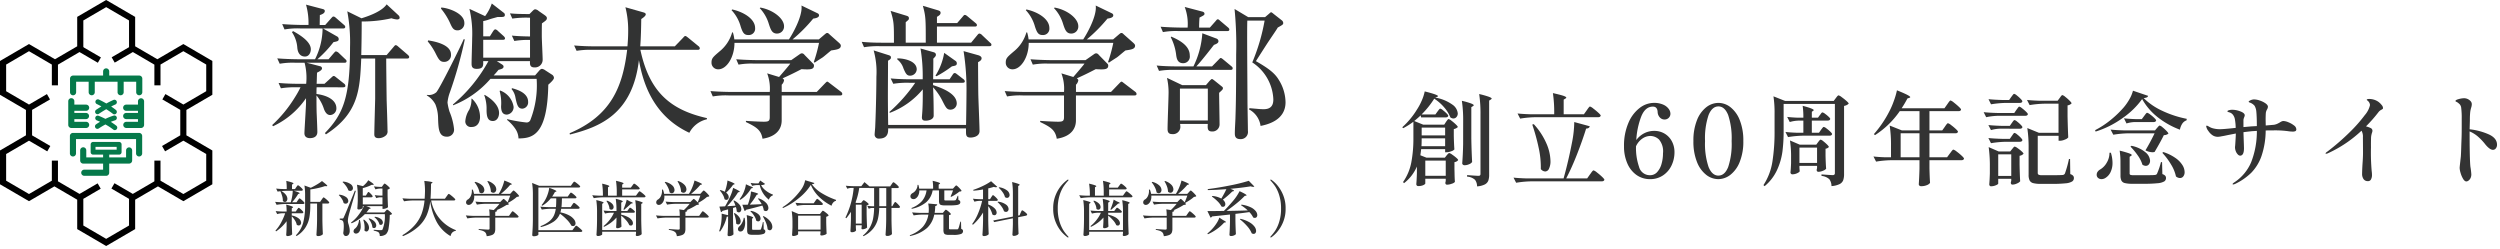 <svg xmlns="http://www.w3.org/2000/svg" xmlns:xlink="http://www.w3.org/1999/xlink" width="422" height="42" viewBox="0 0 422 42">
  <defs>
    <clipPath id="clip-path">
      <rect id="長方形_311" data-name="長方形 311" width="422" height="42" transform="translate(52 76)" fill="#fff" stroke="#707070" stroke-width="1"/>
    </clipPath>
  </defs>
  <g id="logo" transform="translate(-52 -76)" clip-path="url(#clip-path)">
    <g id="グループ_133" data-name="グループ 133">
      <path id="パス_80" data-name="パス 80" d="M8.092-9.435q.051-.068.145-.2a1.5,1.5,0,0,1,.161-.2.2.2,0,0,1,.136-.068,1.358,1.358,0,0,1,.485.289A7.575,7.575,0,0,1,9.741-9q.34.331.34.45a1.376,1.376,0,0,1-.68.34v1.173q.034,1.428.1,2.261a1.167,1.167,0,0,1-.544.315,2.287,2.287,0,0,1-.765.161H7.939v-.527H3.893q-.034.289-.136,1.037l1.037.408H7.888l.306-.391q.051-.068.2-.229t.247-.161a1.36,1.36,0,0,1,.476.255,7.536,7.536,0,0,1,.7.536q.323.281.323.4a.93.93,0,0,1-.629.34v1.156l.017.714Q9.537,0,9.588.714a1.143,1.143,0,0,1-.535.3,2.358,2.358,0,0,1-.774.162q-.306,0-.306-.34A1.679,1.679,0,0,0,8.041.51V.17H4.59v.8q0,.068-.153.178a1.359,1.359,0,0,1-.425.187,2.192,2.192,0,0,1-.6.076.313.313,0,0,1-.255-.1.36.36,0,0,1-.085-.238q.068-.731.1-1.853V-1.887A7.053,7.053,0,0,1,1,.918L.833.731a8.6,8.6,0,0,0,1.4-3.341,21.712,21.712,0,0,0,.349-4.055V-9.452A12.666,12.666,0,0,1,.867-8.364L.7-8.517a13.407,13.407,0,0,0,2.482-2.992A9.777,9.777,0,0,0,4-13.039a7.654,7.654,0,0,0,.493-1.53q2.244.561,2.244.8,0,.051-.153.119l-.323.119a7.032,7.032,0,0,1,2.9,1.19,2.028,2.028,0,0,1,.91,1.479.9.9,0,0,1-.221.621A.685.685,0,0,1,9.316-10a.9.9,0,0,1-.493-.187,5.763,5.763,0,0,0-1.012-1.649A7.7,7.7,0,0,0,6.1-13.345a15.158,15.158,0,0,1-2.142,2.669H6.29l.357-.493.161-.213a2.258,2.258,0,0,1,.179-.212.2.2,0,0,1,.136-.068,1.109,1.109,0,0,1,.433.255,6.361,6.361,0,0,1,.621.544q.289.289.289.408-.068.272-.442.272H3.876l-.068-.34q-.459.442-1.088.952l1.513.612H7.786Zm5.814-1.207a22.24,22.24,0,0,0-.221-3.485,15.073,15.073,0,0,1,1.649.467q.459.179.459.3,0,.068-.136.153l-.289.187v12.5A2.983,2.983,0,0,1,15.224.5a1.232,1.232,0,0,1-.578.629,3.423,3.423,0,0,1-1.317.332,1.845,1.845,0,0,0-.34-1.1,2.155,2.155,0,0,0-1.343-.544V-.442q1.581.119,1.921.119A.366.366,0,0,0,13.83-.4a.366.366,0,0,0,.076-.263ZM10.982-9.5a22.24,22.24,0,0,0-.221-3.485,12.892,12.892,0,0,1,1.564.451q.442.179.442.3,0,.068-.136.153l-.272.17v5.253q.034,2.108.136,4A.984.984,0,0,1,12-2.287a1.834,1.834,0,0,1-.765.179.421.421,0,0,1-.3-.1.315.315,0,0,1-.111-.238q.119-1.462.153-3.247ZM7.939-7.14V-8.466H3.978V-7.14Zm-3.961.493q0,.85-.034,1.326H7.939V-6.647ZM4.59-2.89V-.323H8.041V-2.89Zm27.234-8.466q.068-.1.2-.289a3.507,3.507,0,0,1,.221-.28.229.229,0,0,1,.153-.093,1.722,1.722,0,0,1,.553.34q.45.34.85.706t.4.484q-.068.272-.442.272H23.154a17.226,17.226,0,0,0-2.55.238l-.442-.867q.935.1,2.261.136H26.35V-10.8a22.24,22.24,0,0,0-.221-3.485q1.292.289,1.777.459t.484.306q0,.068-.136.153l-.306.187v2.465h3.417Zm.561,10.8q.068-.085.213-.289a2.429,2.429,0,0,1,.238-.3A.256.256,0,0,1,33-1.241a1.768,1.768,0,0,1,.561.349,9.87,9.87,0,0,1,.859.731q.4.382.4.5-.068.272-.459.272H22.474a17.226,17.226,0,0,0-2.55.238l-.442-.867q.935.1,2.261.136h6.188q.8-2.822,1.445-6.171A18.21,18.21,0,0,0,29.733-9.4l2.618.714q-.085.374-.612.391-.6,1.938-1.5,4.25T28.373.119h3.536ZM22.9-9.044a11.657,11.657,0,0,1,2.142,3.272,7.815,7.815,0,0,1,.68,2.95,2.844,2.844,0,0,1-.247,1.283.73.73,0,0,1-.637.485,1.008,1.008,0,0,1-.748-.408,15.241,15.241,0,0,0-.365-3.6,33.383,33.383,0,0,0-1.08-3.91ZM43.2-7.905a3.37,3.37,0,0,1,1.836.493,3.29,3.29,0,0,1,1.2,1.309,3.833,3.833,0,0,1,.417,1.768,5.179,5.179,0,0,1-.5,2.27A4.13,4.13,0,0,1,44.71-.391a3.806,3.806,0,0,1-2.176.629,3.88,3.88,0,0,1-2.3-.706,4.615,4.615,0,0,1-1.547-1.964,7.035,7.035,0,0,1-.553-2.856,9.658,9.658,0,0,1,.748-3.978,6.165,6.165,0,0,1,1.9-2.516,3.953,3.953,0,0,1,2.363-.85,3.743,3.743,0,0,1,1.632.306,2.246,2.246,0,0,1,.91.723,1.41,1.41,0,0,1,.281.773.963.963,0,0,1-.289.723.985.985,0,0,1-.714.28,1.063,1.063,0,0,1-.782-.349,1.393,1.393,0,0,1-.374-.927q-.051-.9-.8-.9-1.309,0-1.98,1.7a13.158,13.158,0,0,0-.825,3.944,3.868,3.868,0,0,1,1.377-1.165A3.635,3.635,0,0,1,43.2-7.905Zm-.663,7.48a1.571,1.571,0,0,0,1.19-.527,3.338,3.338,0,0,0,.739-1.377,6.44,6.44,0,0,0,.247-1.8,3.082,3.082,0,0,0-.672-2.321,2.156,2.156,0,0,0-1.471-.6,2.408,2.408,0,0,0-1.326.433A3.152,3.152,0,0,0,40.154-5.3v.153a9.8,9.8,0,0,0,.51,3.289A1.883,1.883,0,0,0,42.534-.425ZM54.043.238a3.325,3.325,0,0,1-2.031-.723,5.076,5.076,0,0,1-1.564-2.176,9.2,9.2,0,0,1-.6-3.527,9.2,9.2,0,0,1,.6-3.527A5.106,5.106,0,0,1,52.02-11.9a3.358,3.358,0,0,1,2.057-.731,3.3,3.3,0,0,1,2.032.731,5.141,5.141,0,0,1,1.564,2.185,9.2,9.2,0,0,1,.6,3.527,9.083,9.083,0,0,1-.612,3.527A5.1,5.1,0,0,1,56.083-.485,3.361,3.361,0,0,1,54.043.238Zm.034-.6q1.054,0,1.641-1.445A12.344,12.344,0,0,0,56.3-6.188a12.419,12.419,0,0,0-.586-4.395q-.587-1.453-1.641-1.453-1.071,0-1.666,1.453a12.255,12.255,0,0,0-.595,4.395A12.181,12.181,0,0,0,52.411-1.8Q53.006-.357,54.077-.357Zm11-7.565a27.252,27.252,0,0,1-.2,3.5,10.967,10.967,0,0,1-.909,3.12,7.7,7.7,0,0,1-2.1,2.729l-.2-.17A10.084,10.084,0,0,0,63.181-2.7a32.428,32.428,0,0,0,.366-5.219V-10.8a18.389,18.389,0,0,0-.187-2.941l1.972.782h8.194l.357-.476.153-.2a1.417,1.417,0,0,1,.178-.2.225.225,0,0,1,.145-.068,1.6,1.6,0,0,1,.527.306,10.1,10.1,0,0,1,.8.637q.374.331.374.45a1.074,1.074,0,0,1-.306.23,1.622,1.622,0,0,1-.476.161V-.629A3.122,3.122,0,0,1,75.132.425a1.247,1.247,0,0,1-.6.646,3.618,3.618,0,0,1-1.377.34A1.965,1.965,0,0,0,72.794.255a2.262,2.262,0,0,0-1.326-.561V-.561q1.564.119,1.887.119a.4.4,0,0,0,.289-.085.4.4,0,0,0,.085-.289V-12.461H65.076Zm6.12-2.652a1.466,1.466,0,0,0,.145-.187,1.086,1.086,0,0,1,.161-.2.208.208,0,0,1,.136-.059,1.1,1.1,0,0,1,.425.229,5.711,5.711,0,0,1,.6.493q.281.264.281.383-.068.272-.425.272H69.836v2.057h1.207l.34-.493.161-.212a2.258,2.258,0,0,1,.179-.212.2.2,0,0,1,.136-.068,1.205,1.205,0,0,1,.451.255,6.066,6.066,0,0,1,.646.544q.3.289.3.408-.068.272-.425.272H68.374a17.226,17.226,0,0,0-2.55.238l-.442-.867q.85.1,2.04.136h.986V-9.639h-.833a5.622,5.622,0,0,0-1.462.238l-.442-.867q.765.1,1.87.136h.867a13.785,13.785,0,0,0-.119-2.006q1.87.493,1.87.731,0,.051-.1.119l-.221.153v1h1.037ZM70.89-6q.051-.068.145-.187a1.359,1.359,0,0,1,.161-.178.208.208,0,0,1,.136-.06,1.146,1.146,0,0,1,.442.264,6.733,6.733,0,0,1,.638.561q.3.3.3.417a.921.921,0,0,1-.561.289V-3.74q.034,1.428.1,2.227a1.235,1.235,0,0,1-.519.331A1.975,1.975,0,0,1,70.958-1q-.306,0-.306-.34a2.4,2.4,0,0,0,.068-.323v-.34H67.745v.323q.017.187.026.34a1.316,1.316,0,0,0,.025.221q-.034.17-.434.357a1.888,1.888,0,0,1-.807.187.293.293,0,0,1-.238-.1.361.361,0,0,1-.085-.238q.068-.612.1-1.53V-3.4a17.594,17.594,0,0,0-.187-2.89l1.666.714h2.771Zm-3.145.918V-2.5H70.72V-5.083Zm24.531-3.5q.051-.085.179-.264a2.192,2.192,0,0,1,.212-.264A.235.235,0,0,1,92.82-9.2a1.588,1.588,0,0,1,.527.314,9.151,9.151,0,0,1,.791.655q.365.34.365.459-.051.272-.442.272H89.692v4.046h2.975l.476-.646q.085-.1.221-.289a2.423,2.423,0,0,1,.221-.272.235.235,0,0,1,.153-.085,1.732,1.732,0,0,1,.553.331,9.315,9.315,0,0,1,.841.7q.391.365.391.484-.051.272-.442.272H89.692v1.309q.034,1.581.1,2.516a1.087,1.087,0,0,1-.51.374,2.355,2.355,0,0,1-.986.187.416.416,0,0,1-.306-.1.326.326,0,0,1-.1-.238q.068-.952.119-2.584V-2.958H83.232a17.226,17.226,0,0,0-2.55.238l-.442-.867q.833.1,2.006.136H83.2v-1.87a22.24,22.24,0,0,0-.221-3.485l2.057.816h2.975v-3.247H84.677A14.723,14.723,0,0,1,80.5-7.191l-.187-.17a18.732,18.732,0,0,0,2.618-3.859,13.144,13.144,0,0,0,.765-1.785,12.778,12.778,0,0,0,.51-1.751q1.258.51,1.751.773t.493.383q0,.051-.153.119l-.323.1A18.465,18.465,0,0,1,85-11.73h7.225l.459-.646q.068-.1.2-.289a3.507,3.507,0,0,1,.221-.281.229.229,0,0,1,.153-.093,1.667,1.667,0,0,1,.544.34q.442.34.833.706t.391.484q-.051.272-.425.272H89.692V-7.99h2.159ZM84.83-7.5v4.046h3.179V-7.5ZM103.5-13.634q.085-.1.17-.221a2.323,2.323,0,0,1,.17-.212.229.229,0,0,1,.153-.094,1.146,1.146,0,0,1,.442.264,6.1,6.1,0,0,1,.637.569q.3.306.3.425-.051.272-.425.272h-2.312a17.226,17.226,0,0,0-2.55.238l-.425-.867q.935.1,2.261.136h1.224Zm8.177.17a2.449,2.449,0,0,0,.145-.2,1.221,1.221,0,0,1,.161-.2.235.235,0,0,1,.153-.085,1.349,1.349,0,0,1,.485.3,7.746,7.746,0,0,1,.722.638q.34.34.34.459a1.13,1.13,0,0,1-.68.34v1.836q.051,2.312.119,3.57a1.245,1.245,0,0,1-.561.365,2.122,2.122,0,0,1-.816.2h-.255v-.833h-3.519V-.85a.362.362,0,0,0,.145.34,1.439,1.439,0,0,0,.62.085h1.8q1.054,0,1.6-.034a.631.631,0,0,0,.255-.068.557.557,0,0,0,.17-.187,18.651,18.651,0,0,0,.68-2.448h.187l.034,2.55a1.142,1.142,0,0,1,.476.272.567.567,0,0,1,.136.391.676.676,0,0,1-.306.587,2.563,2.563,0,0,1-1.088.306,20.475,20.475,0,0,1-2.261.093H108.46A4.666,4.666,0,0,1,107.2.91a.935.935,0,0,1-.6-.451,2.1,2.1,0,0,1-.17-.952V-4.9a22.24,22.24,0,0,0-.221-3.485l1.955.8h3.315v-4.913h-2.329a17.226,17.226,0,0,0-2.55.238l-.442-.867q.935.1,2.261.136h2.907Zm-10.336,3.009a11.2,11.2,0,0,0-2.074.238l-.425-.85q.935.1,2.261.136h2.907l.357-.527q.068-.085.178-.238t.179-.23a.189.189,0,0,1,.136-.076,1.231,1.231,0,0,1,.459.272,7.344,7.344,0,0,1,.671.578q.314.306.315.425-.068.272-.442.272Zm.238,2.176a6.031,6.031,0,0,0-1.5.238l-.442-.85q.935.1,2.261.136h1.36l.34-.493a2.449,2.449,0,0,0,.145-.2,1.221,1.221,0,0,1,.161-.2.235.235,0,0,1,.153-.085,1.109,1.109,0,0,1,.434.255,5.661,5.661,0,0,1,.612.544q.281.289.281.408-.068.255-.442.255ZM103.6-7.055q.068-.085.161-.23a1.346,1.346,0,0,1,.161-.212.2.2,0,0,1,.136-.068,1.109,1.109,0,0,1,.434.255,5.18,5.18,0,0,1,.612.552q.281.3.281.416-.068.272-.442.272h-2.312a17.226,17.226,0,0,0-2.55.238L99.637-6.7q.935.1,2.261.136h1.36ZM101.3.986q0,.119-.4.289a2.086,2.086,0,0,1-.824.17.251.251,0,0,1-.213-.1.386.386,0,0,1-.076-.238q.068-.731.1-1.836V-1.819a22.889,22.889,0,0,0-.2-3.349l1.683.731h1.955l.323-.408a2.07,2.07,0,0,0,.144-.17,1.36,1.36,0,0,1,.162-.178.208.208,0,0,1,.136-.06,1.36,1.36,0,0,1,.476.255,6.063,6.063,0,0,1,.688.544q.314.289.314.408a1.046,1.046,0,0,1-.663.34v1.462q.034,1.8.1,2.839a1.219,1.219,0,0,1-.518.366,1.833,1.833,0,0,1-.773.2q-.289,0-.289-.34L103.5.51V.187H101.3Zm0-4.93V-.306H103.5V-3.944Zm24.548-9.5a11.006,11.006,0,0,0,3.128,2.142,17.462,17.462,0,0,0,4.148,1.36l-.034.255a1.428,1.428,0,0,0-.748.6,2.786,2.786,0,0,0-.374.977,13.881,13.881,0,0,1-3.783-2.134,10.267,10.267,0,0,1-2.592-3.035,13.443,13.443,0,0,1-3.247,3.171,16.015,16.015,0,0,1-4.607,2.32l-.085-.238a15.067,15.067,0,0,0,2.609-1.709,17.552,17.552,0,0,0,2.236-2.151,9.011,9.011,0,0,0,.96-1.385,5.763,5.763,0,0,0,.587-1.419l2.55.867a.354.354,0,0,1-.2.255A1.625,1.625,0,0,1,125.851-13.447Zm-1.5,4.046a5.14,5.14,0,0,0-1.394.238l-.425-.867q.85.1,2.04.136h.969l.391-.527.17-.229a2.2,2.2,0,0,1,.2-.238.215.215,0,0,1,.144-.077,1.383,1.383,0,0,1,.485.272,5.959,5.959,0,0,1,.705.587q.323.314.323.433-.068.272-.425.272Zm3.757,1q.068-.068.213-.238t.246-.17a1.26,1.26,0,0,1,.467.289,6.451,6.451,0,0,1,.68.621q.315.332.314.45a1.145,1.145,0,0,1-.765.255q-.51,1.054-1.564,2.839a1.363,1.363,0,0,1-.391.051,2.719,2.719,0,0,1-1.156-.323q.748-1.224,1.547-2.873h-4.42a17.226,17.226,0,0,0-2.55.238l-.459-.867q.935.1,2.261.136h5.236Zm-4.318,3.009a5.3,5.3,0,0,1,2.38,1.105,2,2,0,0,1,.765,1.411.941.941,0,0,1-.2.621.653.653,0,0,1-.527.247,1.165,1.165,0,0,1-.561-.187,5.308,5.308,0,0,0-.79-1.572,10.952,10.952,0,0,0-1.233-1.488Zm-1.853,2.941a13.209,13.209,0,0,0-.136-2.125,15.934,15.934,0,0,1,1.6.459q.442.17.442.289,0,.051-.119.136l-.238.153V-.731a.244.244,0,0,0,.127.246,1.747,1.747,0,0,0,.587.06h1.87q1.394,0,1.615-.034a.812.812,0,0,0,.272-.06.386.386,0,0,0,.153-.162,12.065,12.065,0,0,0,.663-1.955h.187l.051,2.023a1.142,1.142,0,0,1,.476.272.567.567,0,0,1,.136.391.655.655,0,0,1-.306.578,2.692,2.692,0,0,1-1.1.3,20.932,20.932,0,0,1-2.286.093h-2.023A4.879,4.879,0,0,1,122.664.9a.864.864,0,0,1-.57-.417,2.021,2.021,0,0,1-.153-.893Zm7.225-1.887a7.507,7.507,0,0,1,2.083,1.02,4.2,4.2,0,0,1,1.165,1.207,2.309,2.309,0,0,1,.357,1.156,1.133,1.133,0,0,1-.221.723.685.685,0,0,1-.561.281,1.089,1.089,0,0,1-.68-.272,6.416,6.416,0,0,0-.85-2.049A10.979,10.979,0,0,0,129-4.2Zm-8.84.119a5.965,5.965,0,0,1,.272,1.683,3.522,3.522,0,0,1-.323,1.572,2.272,2.272,0,0,1-.816.961,1.251,1.251,0,0,1-.731.238.857.857,0,0,1-.561-.2.675.675,0,0,1-.238-.552.853.853,0,0,1,.161-.5,1.3,1.3,0,0,1,.434-.383,3.049,3.049,0,0,0,1.088-1.122,3.21,3.21,0,0,0,.476-1.7Zm29.138-5.355a2.4,2.4,0,0,1,.833.212,3.761,3.761,0,0,1,.926.527.854.854,0,0,1,.4.637.334.334,0,0,1-.153.331,1.118,1.118,0,0,1-.476.076,5.392,5.392,0,0,1-.765-.068,16.485,16.485,0,0,0-2.482-.136q-.782,0-1.292.017a13.719,13.719,0,0,1-.7,4.292A7.625,7.625,0,0,1,144.024-.85a10.177,10.177,0,0,1-2.788,1.921q-.238.068-.255.068-.119,0-.119-.068,0-.1.289-.289A7.624,7.624,0,0,0,144-2.627a14.352,14.352,0,0,0,.96-5.279l-.816.051q-.952.1-1.445.17,0,.238.068,2.074l.017.629q0,1.258-.663,1.258a.575.575,0,0,1-.357-.187,1.5,1.5,0,0,1-.348-.527,1.893,1.893,0,0,1-.145-.748l.034-.357q.1-1.479.1-1.87v-.051l-1.394.272q-.612.136-.952.187a3.746,3.746,0,0,1-.7.1,1.677,1.677,0,0,1-.782-.2,2.536,2.536,0,0,1-.807-.79,1.7,1.7,0,0,1-.365-.791.09.09,0,0,1,.1-.1.547.547,0,0,1,.238.085q.153.085.238.136a2.6,2.6,0,0,0,.722.263,4.472,4.472,0,0,0,1.029.111q.6,0,2.652-.221a8.8,8.8,0,0,0-.136-1.462,1.729,1.729,0,0,0-.3-.714,1.149,1.149,0,0,0-.62-.442,1.686,1.686,0,0,1-.238-.076q-.1-.042-.1-.111,0-.1.264-.179a1.911,1.911,0,0,1,.536-.076,3.864,3.864,0,0,1,1.4.281q.723.281.723.655a1.028,1.028,0,0,1-.1.34,1.916,1.916,0,0,0-.119.425v1.224l1.326-.119.935-.051q0-1.53-.085-2.414a2.41,2.41,0,0,0-.289-1,1.793,1.793,0,0,0-.833-.561q-.17-.068-.17-.136,0-.085.136-.153a1.493,1.493,0,0,1,.782-.238,3.108,3.108,0,0,1,.952.187,3.678,3.678,0,0,1,.969.476q.408.289.408.578a.987.987,0,0,1-.153.459,1.615,1.615,0,0,0-.2.578q-.034.544-.034,1.122l.017,1,1.394-.119a2.176,2.176,0,0,0,.484-.136q.2-.085.467-.238a3.1,3.1,0,0,1,.357-.2A.756.756,0,0,1,149.464-9.571Zm16.116-3.162a2.864,2.864,0,0,1,.467.476.822.822,0,0,1,.212.476.213.213,0,0,1-.059.17,1.411,1.411,0,0,1-.213.136,1.492,1.492,0,0,0-.442.34,24.179,24.179,0,0,1-2.159,2.465,4.279,4.279,0,0,1,.8.289.5.5,0,0,1,.289.476,1.041,1.041,0,0,1-.085.34q-.017.051-.077.289a3.049,3.049,0,0,0-.076.578q0,.119-.008.476T164.22-5.1a35.9,35.9,0,0,0,.119,3.961,4.513,4.513,0,0,1,.051.629,1.58,1.58,0,0,1-.17.8.554.554,0,0,1-.51.289.867.867,0,0,1-.731-.331,1.552,1.552,0,0,1-.255-.961q0-.442.068-1.632.085-1.071.085-1.972l-.017-2.5a2.013,2.013,0,0,0-.238-1.122,20.916,20.916,0,0,1-5.627,3.791.9.9,0,0,1-.34.1q-.1,0-.1-.051,0-.119.34-.34a38.837,38.837,0,0,0,3.774-3.281,24.365,24.365,0,0,0,2.508-2.847,3.92,3.92,0,0,0,.876-1.675.982.982,0,0,0-.306-.68,1.084,1.084,0,0,0-.161-.136q-.077-.051-.077-.085,0-.153.425-.153a2.8,2.8,0,0,1,.841.136A2.573,2.573,0,0,1,165.58-12.733Zm15.3,4.556a10.862,10.862,0,0,1,3.23.859q1.394.638,1.394,1.743a.968.968,0,0,1-.2.621.6.6,0,0,1-.485.247q-.527,0-1.275-.9a9.406,9.406,0,0,0-1.266-1.343,5.362,5.362,0,0,0-1.4-.867V-7.6q0,1.853.017,2.771.034,2.278.119,2.992a11.228,11.228,0,0,1,.153,1.258,1.429,1.429,0,0,1-.136.646,1.1,1.1,0,0,1-.34.417.65.65,0,0,1-.357.144q-.289,0-.553-.433a4.077,4.077,0,0,1-.425-.995,3.381,3.381,0,0,1-.161-.85q0-.119.068-.731.1-.884.136-1.224.034-.51.059-1.352t.042-1.233L179.52-7q.017-.527.017-1.53v-1.36a13.622,13.622,0,0,0-.085-1.9,1.081,1.081,0,0,0-.23-.578,2.286,2.286,0,0,0-.5-.408.981.981,0,0,1-.145-.068q-.093-.051-.093-.1,0-.187.552-.332a3.712,3.712,0,0,1,.893-.144,1.5,1.5,0,0,1,1.088.476.739.739,0,0,1,.221.544,1.837,1.837,0,0,1-.085.51,4.541,4.541,0,0,0-.187.875,13.329,13.329,0,0,0-.051,1.369Z" transform="translate(288 106)" fill="#333"/>
      <g id="グループ_132" data-name="グループ 132" transform="translate(-3397 227)">
        <g id="グループ_2" data-name="グループ 2" transform="translate(3423 -210.237)">
          <path id="パス_1" data-name="パス 1" d="M35.845,16V10.292L30.953,7.436l-.259.15L26.561,10,22.814,7.814V2.852L17.922,0l-.258.148-4.632,2.7V7.814L9.283,10,4.894,7.436l-.259.15L0,10.292V16l4.381,2.558v4.285L0,25.4v5.707l4.894,2.852,4.288-2.5,3.851,2.249v4.963l4.889,2.855,4.892-2.855V33.708l3.851-2.249,4.288,2.5,4.891-2.852V25.4l-4.382-2.557V18.556M34.811,30.5c-.429.248-3.432,2-3.858,2.251-.429-.251-3.432-2-3.861-2.251V27.113H26.06v3.494l-3.642,2.125-3.094-1.805-.519.9s2.538,1.485,2.975,1.739v4.5c-.429.247-3.43,2-3.859,2.252-.429-.249-3.43-2.005-3.857-2.252v-4.5L17,31.852l-.517-.9-3.057,1.783L9.783,30.607V27.113H8.752V30.5c-.43.248-3.43,2-3.858,2.251-.43-.251-3.432-2-3.858-2.251V26c.427-.255,3.428-2,3.858-2.252.438.254,3.083,1.8,3.083,1.8l.516-.9-3.079-1.8v-4.3l3.023-1.761-.515-.905s-2.59,1.515-3.028,1.769c-.43-.248-3.432-2-3.858-2.253v-4.5c.427-.252,3.428-2.005,3.858-2.256l3.858,2.256V14.4H9.783V10.91l3.636-2.123,3.1,1.807.516-.9-2.918-1.7-.01-.047-.041-.017V3.453c.427-.246,3.427-2,3.857-2.249.429.249,3.43,2,3.859,2.249V7.963c-.435.251-2.933,1.708-2.933,1.708l.514.9,3.063-1.788L26.06,10.91V14.4h1.032V10.894c.429-.252,3.432-2.005,3.861-2.256.426.251,3.429,2,3.858,2.256v4.5c-.429.252-3.432,2.005-3.858,2.253-.439-.254-3.032-1.769-3.032-1.769l-.514.905,3.024,1.761v4.3l-3.079,1.8.515.9s2.644-1.545,3.086-1.8c.426.25,3.429,2,3.858,2.252Z" transform="translate(26 59.237)"/>
          <path id="パス_2" data-name="パス 2" d="M14.059,17.765a.516.516,0,0,0,.513-.519V15.476h2.114v1.769a.515.515,0,1,0,1.031,0V15.476h3.848v1.769a.516.516,0,1,0,1.032,0V15.476h2.113v1.769a.516.516,0,1,0,1.033,0V14.955a.521.521,0,0,0-.516-.523h-5.07v-.7a.516.516,0,1,0-1.033,0v.7H14.059a.521.521,0,0,0-.519.523v2.291a.518.518,0,0,0,.519.519" transform="translate(24.28 57.559)" fill="#05794a"/>
          <path id="パス_3" data-name="パス 3" d="M18.457,21.534a.41.41,0,0,0,.574.114c.007-.006.545-.372,1.239-.777a12.709,12.709,0,0,1,1.122.782.408.408,0,0,0,.578-.074A.414.414,0,0,0,21.9,21c-.264-.21-.538-.408-.8-.584.239-.126.479-.24.711-.34a.421.421,0,0,0,.218-.548.409.409,0,0,0-.54-.22c-.395.171-.813.385-1.2.6-.7-.407-1.226-.649-1.265-.666a.409.409,0,0,0-.545.208.416.416,0,0,0,.2.552c.006,0,.32.147.774.4-.5.306-.85.543-.879.56a.42.42,0,0,0-.113.58" transform="translate(23.664 56.798)" fill="#05794a"/>
          <path id="パス_4" data-name="パス 4" d="M18.436,24.414a.409.409,0,0,0,.574.1c.009-.005.47-.321,1.116-.671a9.735,9.735,0,0,1,1.332.869.41.41,0,0,0,.58-.072.417.417,0,0,0-.07-.585,10.339,10.339,0,0,0-.934-.649,7,7,0,0,1,.724-.257.422.422,0,0,0,.282-.519.412.412,0,0,0-.512-.282,8.665,8.665,0,0,0-1.395.554c-.646-.326-1.13-.509-1.166-.524a.412.412,0,0,0-.529.245.419.419,0,0,0,.241.538c.009,0,.22.084.549.232-.4.237-.663.418-.685.436a.416.416,0,0,0-.1.58" transform="translate(23.667 56.4)" fill="#05794a"/>
          <path id="パス_5" data-name="パス 5" d="M16.21,24.018a.522.522,0,0,0,0-1.044H14.227v-.453H16.21a.521.521,0,0,0,0-1.041H14.227v-.36H16.21a.522.522,0,0,0,0-1.044H14.227v-.552a.515.515,0,1,0-1.029,0V23.5a.518.518,0,0,0,.517.519" transform="translate(24.323 56.823)" fill="#05794a"/>
          <path id="パス_6" data-name="パス 6" d="M26.832,19a.518.518,0,0,0-.514.522v.553H24.333a.522.522,0,0,0,0,1.044h1.984v.36H24.333a.52.52,0,0,0,0,1.041h1.984v.456H24.333a.522.522,0,0,0,0,1.043h2.5a.52.52,0,0,0,.517-.52V19.523A.521.521,0,0,0,26.832,19" transform="translate(22.974 56.823)" fill="#05794a"/>
          <path id="パス_7" data-name="パス 7" d="M25.2,25.7H14.03a.517.517,0,0,0-.514.522v2.943a.516.516,0,1,0,1.032,0V26.739H24.684v2.422a.516.516,0,1,0,1.033,0V26.218A.518.518,0,0,0,25.2,25.7" transform="translate(24.283 55.973)" fill="#05794a"/>
          <path id="パス_8" data-name="パス 8" d="M23.766,28.365a.517.517,0,0,0-.516.522v1.17H20.406v-.47h1.668a.415.415,0,0,0,.417-.414V27.864a.419.419,0,0,0-.417-.417H17.682a.417.417,0,0,0-.411.417v1.309a.413.413,0,0,0,.411.414h1.691v.47h-2.84v-1.17a.516.516,0,1,0-1.031,0V30.58a.521.521,0,0,0,.514.524h3.357v1.02H16.2a.52.52,0,0,0,0,1.041h3.688a.517.517,0,0,0,.515-.52V31.1h3.36a.521.521,0,0,0,.515-.524V28.887a.518.518,0,0,0-.515-.522m-5.672-.084h3.57v.474h-3.57Z" transform="translate(24.031 55.75)" fill="#05794a"/>
        </g>
        <g id="グループ_3" data-name="グループ 3" transform="translate(3425.132 -213.527)">
          <path id="パス_9" data-name="パス 9" d="M62.373,14.45H56.021l2.257.588a.373.373,0,0,1,.319.368c0,.319-.589.59-.834.712-.025.294-.049,1.618-.074,1.888h1.325L60.118,17c.245-.22.342-.319.441-.319.123,0,.2.049.442.245l1.3,1.03a.523.523,0,0,1,.245.392c0,.221-.22.245-.391.245H57.689c-.025.392-.025.686-.025,1.128,1.717.22,3.361.956,3.361,2.427a1.1,1.1,0,0,1-1.056,1.128c-.661,0-.956-.785-1.055-1.056a6.694,6.694,0,0,0-1.25-2.255c0,.98,0,1.716.025,2.845.025.514.123,2.844.123,3.311,0,.931-.809,1.054-1.25,1.054-.368,0-.933-.123-.933-.833,0-.368.27-4.66.27-5v-.908a13.781,13.781,0,0,1-5.566,4.733l-.147-.2a22,22,0,0,0,3.9-4.782,15.12,15.12,0,0,0,.883-1.593h-.662a14.159,14.159,0,0,0-2.648.172l-.393-.908c1.5.147,3.213.147,3.483.147h1.176a10.078,10.078,0,0,0-.269-3.556H54.109a12.35,12.35,0,0,0-2.649.171l-.416-.907c1.5.123,3.236.147,3.507.147h2.869a11.776,11.776,0,0,0,1.276-5.2H54.918a12.312,12.312,0,0,0-2.648.172l-.393-.908c1.472.123,3.213.148,3.482.148h.958A11.457,11.457,0,0,0,55.9,4.641l2.8.735c.2.049.368.123.368.343,0,.392-.491.563-.834.686,0,.271-.025,1.424-.025,1.669h.932l1-1.129c.245-.269.271-.294.393-.294.1,0,.2.026.441.245l1.3,1.129c.146.123.245.22.245.367,0,.245-.222.27-.368.27H58.769L61.1,9.987a.511.511,0,0,1,.319.465c0,.344-.245.393-.882.516a19.865,19.865,0,0,1-2.723,2.894H59.7l.882-1.03c.245-.27.27-.294.392-.294a.9.9,0,0,1,.442.245l1.079,1.03c.147.123.245.221.245.368,0,.245-.2.27-.368.27M55.727,13.4c-1.127,0-1.276-1.152-1.3-1.52a5.317,5.317,0,0,0-.908-2.6l.2-.172c1.422.785,2.992,1.864,2.992,3.065,0,.54-.294,1.227-.981,1.227m17.216.343H69.436c0,.957.025,3.384.074,7.038.025.736.147,4.341.147,5.15a.894.894,0,0,1-.245.759,1.871,1.871,0,0,1-1.251.491c-.686,0-.735-.392-.735-.662,0-.71.146-5.836.146-6.032V13.739H65.218c-.221,5.126-.391,9.22-5.959,12.8l-.172-.221c3.089-3.189,4.242-6.009,4.242-14.493a28.442,28.442,0,0,0-.465-6.058l2.4,1.176C66.713,6.5,68.75,5.719,69.51,4.591L71.5,6.431a.562.562,0,0,1,.2.442c0,.1-.075.269-.443.269a3.747,3.747,0,0,1-.931-.2,21.943,21.943,0,0,1-5.028.541c0,1.716-.025,3.777-.074,5.664H69.51L70.663,11.8c.245-.293.269-.319.392-.319.148,0,.368.2.442.271l1.57,1.348c.1.1.245.221.245.368,0,.27-.245.27-.368.27" transform="translate(19.625 58.67)" fill="#323333"/>
          <path id="パス_10" data-name="パス 10" d="M83.2,10.523A71.941,71.941,0,0,1,80.7,19.4a6.732,6.732,0,0,0-.418,1.766,9.146,9.146,0,0,0,.344,1.544,10.276,10.276,0,0,1,.759,2.918,1.173,1.173,0,0,1-1.2,1.3c-1.4,0-1.447-1.348-1.5-3.335a6.561,6.561,0,0,0-.442-2.109A3.744,3.744,0,0,0,76.8,19.966v-.1a1.937,1.937,0,0,0,1.569-.416c.466-.368,4.195-7.872,4.66-9Zm-6.181.147c.908.147,3.851.638,3.851,2.378A1.131,1.131,0,0,1,79.714,14.3c-.71,0-.932-.417-1.521-1.594a10.7,10.7,0,0,0-1.25-1.864Zm2.208-5.542c1.006.024,3.9.908,3.9,2.6a1.166,1.166,0,0,1-1.128,1.252c-.736,0-.932-.442-1.349-1.374a10.774,10.774,0,0,0-1.471-2.3Zm14.985,8.46V10.6a13.582,13.582,0,0,0-2.649.172l-.417-.908c1.079.1,1.84.123,3.066.148V6.845a16.257,16.257,0,0,0-2.993.147l-.392-.883c1.1.1,1.57.1,3.286.123l.491-.491c.172-.172.319-.318.491-.318a1.109,1.109,0,0,1,.589.294l.956.661c.271.2.418.32.418.54,0,.294-.173.417-.835.883-.024.613-.024,1.227-.024,2.133,0,.638.146,3.433.146,4.022a1.288,1.288,0,0,1-1.4,1.276c-.784,0-.76-.564-.735-1.054H88.616l.81.514c.146.1.319.2.319.392,0,.343-.319.417-.859.564a11.653,11.653,0,0,1-.809.932h6.989l.662-.761c.172-.2.319-.342.515-.342a1.2,1.2,0,0,1,.54.245l1.1.71a.683.683,0,0,1,.368.565c0,.293-.565.809-.957,1.152-.147,8.559-2.674,9.05-5.028,9.073a3,3,0,0,0-.515-1.593,6.607,6.607,0,0,0-1.4-1.52v-.147a24.688,24.688,0,0,0,3.212.563.675.675,0,0,0,.736-.491,16.014,16.014,0,0,0,1.03-6.866h-7.8a16.144,16.144,0,0,1-6.3,4.463l-.025-.146a25.53,25.53,0,0,0,5.983-7.308h-.882c.024.759.049,1.3-1.1,1.3-.785,0-.859-.442-.859-.883,0-.687.1-3.7.1-4.316a18.1,18.1,0,0,0-.465-4.929L86.63,6.576a7.7,7.7,0,0,0,1.128-2.134l1.987,1.544a.436.436,0,0,1,.22.368c0,.368-.2.392-1.226.368-.416.123-.956.245-1.643.491a6.136,6.136,0,0,1-.784.2V9.984h1.127l.54-.859c.123-.172.245-.318.368-.318a.778.778,0,0,1,.441.269l.958.859c.1.1.245.245.245.392,0,.221-.222.245-.368.245H86.312v3.016ZM84.4,20.505a4.247,4.247,0,0,1,1.373,3.09c0,.858-.417,1.693-1.4,1.693a.943.943,0,0,1-1.079-1.055,4.141,4.141,0,0,1,.661-1.864,3.951,3.951,0,0,0,.368-1.863Zm2.158-.639c.54.3,2.427,1.472,2.427,3.066,0,.638-.319,1.348-1.054,1.348-.883,0-1.055-.784-1.055-1.887a6.7,6.7,0,0,0-.392-2.478Zm2.6-.735a3.5,3.5,0,0,1,2.281,2.746A1.263,1.263,0,0,1,90.308,23.2c-.736,0-.98-.54-.98-1.4a7.586,7.586,0,0,0-.245-2.575Zm2.011-.392c.809.221,2.722.759,2.722,2.306a1.061,1.061,0,0,1-.956,1.152c-.736,0-.908-.564-1.177-1.84a3.022,3.022,0,0,0-.662-1.471Z" transform="translate(19.124 58.673)" fill="#323333"/>
          <path id="パス_11" data-name="パス 11" d="M121.565,26.28c-6.376-2.966-7.9-8.9-8.51-12.262-1.078,9.123-6.621,11.282-11.649,12.556l-.049-.221c6.989-2.967,8.952-7.8,9.712-14.076h-5.885a13.5,13.5,0,0,0-2.649.171l-.416-.907c1.176.1,2.329.147,3.507.147h5.493c.049-.589.123-1.447.123-2.674a15.8,15.8,0,0,0-.466-3.924l3.016.859c.172.049.417.123.417.343,0,.27-.491.613-.759.785-.026,1.472-.049,3.139-.172,4.611h5.836l1.373-1.422c.123-.123.245-.32.393-.32s.294.147.465.27l1.742,1.423a.528.528,0,0,1,.245.368c0,.27-.245.27-.392.27H113.3c1.545,7.234,5.176,10.153,11.232,11.526V24a4.463,4.463,0,0,0-2.967,2.28" transform="translate(18.663 58.661)" fill="#323333"/>
          <path id="パス_12" data-name="パス 12" d="M147.469,19.971H137.61v4.218c0,1.251-.686,2.7-3.237,3.091-.245-1.5-1.079-1.987-2.8-2.821v-.2c.443.049,2.379.147,2.993.147.809,0,1.03-.1,1.03-.785V19.971h-6.966a12.324,12.324,0,0,0-2.648.172l-.392-.908c1.472.123,3.212.147,3.483.147H135.6a7.342,7.342,0,0,0-.442-3.139l2.011.613c.342-.392,1.764-2.036,1.887-2.256h-6.081a12.324,12.324,0,0,0-2.648.172l-.392-.908c1.5.123,3.212.146,3.482.146h5.812l1.4-.98a.8.8,0,0,1,.368-.172.589.589,0,0,1,.466.27l1.472,1.5a.394.394,0,0,1,.123.294c0,.662-.565.712-2.11.613-1.226.638-2.231,1.128-3.188,1.545.147.123.245.2.245.343a1.287,1.287,0,0,1-.392.736v1.226h5.91l1.252-1.3c.245-.245.416-.443.514-.443s.123.026.442.271l1.864,1.422a.524.524,0,0,1,.245.368c0,.245-.2.27-.368.27m-1.5-7.6c-.245.172-1.227,1.03-1.446,1.177-.417.27-.662.416-1.349.883l-.148-.1a25.8,25.8,0,0,0,.884-3.236H129.639c0,2.427-1.325,4.463-2.723,4.463a1.107,1.107,0,0,1-1.152-1.152c0-.711.27-.933,1.324-1.84a6.346,6.346,0,0,0,2.159-3.237h.123a5.875,5.875,0,0,1,.245,1.177h9.221c.662-.981,2.134-3.655,2.134-5.347a2.037,2.037,0,0,0-.026-.368l2.648,1.276c.172.074.32.171.32.392,0,.441-.834.514-.981.54a26.223,26.223,0,0,1-3.482,3.507h4.438l1.007-.859c.269-.222.318-.222.391-.222.147,0,.172.026.466.3l1.52,1.348c.271.245.32.368.32.491,0,.564-.589.662-1.619.809m-13.979-2.6c-.71,0-.956-.368-1.3-1.423a6.606,6.606,0,0,0-1.545-2.771l.1-.123c1.766.368,3.876,1.52,3.876,3.139a1.066,1.066,0,0,1-1.129,1.177m4.831-.245c-.859,0-1.079-.687-1.4-1.668a6.572,6.572,0,0,0-1.52-2.624l.1-.1c2.183.392,4,1.864,4,3.14a1.183,1.183,0,0,1-1.177,1.25" transform="translate(18.207 58.666)" fill="#323333"/>
          <path id="パス_13" data-name="パス 13" d="M173.137,11.658H154.646a14.211,14.211,0,0,0-2.648.173l-.393-.908c1.5.147,2.869.147,3.481.147h1.962c0-3.188,0-3.531-.564-5.371l2.648.809c.245.075.443.147.443.442,0,.221-.049.245-.54.662v3.458h3.384c0-4,0-4.439-.491-6.23l2.551.761c.318.1.441.2.441.416,0,.32-.245.466-.612.688V7.76h3.408l.933-1.079c.22-.27.245-.294.368-.294.146,0,.22.049.465.245l1.325,1.1c.123.1.245.2.245.368,0,.222-.2.245-.368.245h-6.376v2.723h5.763L171.1,9.82c.147-.171.22-.293.392-.293a.8.8,0,0,1,.441.269l1.325,1.251c.2.172.245.221.245.368,0,.221-.2.244-.368.244m-1.888,2.7c0,.908.024,4.979.049,5.739.024.931.2,5.051.2,5.885,0,1.055-1.374,1.1-1.5,1.1-.785,0-.785-.442-.785-1.1V25.54H156.067c.026.563.026,1.716-1.52,1.716a.676.676,0,0,1-.76-.687c0-.2.1-1.128.1-1.325.147-3.311.2-7.185.2-8.436a13.577,13.577,0,0,0-.466-4.438l2.478.785c.342.1.441.2.441.417s-.123.319-.49.539c0,.908-.025,4.979-.025,5.813,0,1.4.025,3.628.048,5.027h13.145c.025-.833.074-4.537.074-5.3a41.682,41.682,0,0,0-.491-7.161l2.453.686c.1.026.589.172.589.516,0,.269-.172.441-.589.661m-2.625,3.482h-4.978v.393c2.452.784,4,1.764,4,3.113a1.049,1.049,0,0,1-1.078,1.03c-.564,0-.76-.342-1.251-1.3a10.147,10.147,0,0,0-1.667-2.476c.073,1.593.1,3.188.1,4.781,0,.661-.859.859-1.349.859-.319,0-.638-.049-.638-.565,0-.1.049-.637.049-.686.1-1.25.1-2.82.1-4.046a13.337,13.337,0,0,1-5.566,3.973l-.074-.147a26.447,26.447,0,0,0,4.365-4.93h-1.055a14.26,14.26,0,0,0-2.649.172l-.442-.908c1.472.148,3.213.148,3.482.148H161.9a28.281,28.281,0,0,0-.368-5.2l2.159.613c.172.049.441.123.441.465,0,.221-.2.393-.441.639.024.54-.026,2.992-.026,3.482h2.772l.515-.761c.123-.2.221-.294.368-.294.123,0,.245.1.466.271l.981.759a.531.531,0,0,1,.245.368c0,.221-.222.245-.393.245m-8.878-1.2c-.539,0-.736-.417-1.078-1.2a3.183,3.183,0,0,0-1.054-1.544v-.173c1.054-.024,3.285.392,3.285,1.863a1.123,1.123,0,0,1-1.153,1.056m7.088-1.57a19.6,19.6,0,0,1-2.6,1.667l-.172-.1a10.337,10.337,0,0,0,1.471-3.85l1.863,1.324a.51.51,0,0,1,.271.417c0,.392-.2.417-.834.54" transform="translate(17.718 58.665)" fill="#323333"/>
          <path id="パス_14" data-name="パス 14" d="M198.091,19.971h-9.859v4.218c0,1.251-.686,2.7-3.237,3.091-.245-1.5-1.079-1.987-2.8-2.821v-.2c.443.049,2.379.147,2.993.147.808,0,1.03-.1,1.03-.785V19.971h-6.966a12.324,12.324,0,0,0-2.648.172l-.392-.908c1.472.123,3.212.147,3.483.147h6.523a7.342,7.342,0,0,0-.442-3.139l2.011.613c.342-.392,1.764-2.036,1.887-2.256H183.6a12.324,12.324,0,0,0-2.648.172l-.393-.908c1.5.123,3.212.146,3.482.146h5.812l1.4-.98a.8.8,0,0,1,.368-.172.589.589,0,0,1,.466.27l1.472,1.5a.394.394,0,0,1,.123.294c0,.662-.565.712-2.11.613-1.227.638-2.231,1.128-3.188,1.545.147.123.245.2.245.343a1.287,1.287,0,0,1-.392.736v1.226h5.91l1.252-1.3c.245-.245.416-.443.514-.443s.123.026.442.271l1.864,1.422a.524.524,0,0,1,.245.368c0,.245-.2.27-.368.27m-1.5-7.6c-.245.172-1.227,1.03-1.446,1.177-.417.27-.662.416-1.349.883l-.148-.1a25.8,25.8,0,0,0,.884-3.236H180.261c0,2.427-1.325,4.463-2.723,4.463a1.107,1.107,0,0,1-1.152-1.152c0-.711.27-.933,1.325-1.84a6.349,6.349,0,0,0,2.158-3.237h.123a5.875,5.875,0,0,1,.245,1.177h9.221c.662-.981,2.134-3.655,2.134-5.347a2.037,2.037,0,0,0-.026-.368l2.648,1.276c.172.074.32.171.32.392,0,.441-.834.514-.981.54a26.228,26.228,0,0,1-3.482,3.507h4.438l1.007-.859c.269-.222.318-.222.392-.222.147,0,.172.026.466.3l1.52,1.348c.271.245.32.368.32.491,0,.564-.589.662-1.619.809m-13.979-2.6c-.71,0-.956-.368-1.3-1.423a6.606,6.606,0,0,0-1.545-2.771l.1-.123c1.765.368,3.876,1.52,3.876,3.139a1.066,1.066,0,0,1-1.129,1.177m4.831-.245c-.859,0-1.079-.687-1.4-1.668a6.572,6.572,0,0,0-1.52-2.624l.1-.1c2.183.392,4,1.864,4,3.14a1.183,1.183,0,0,1-1.177,1.25" transform="translate(17.255 58.666)" fill="#323333"/>
          <path id="パス_15" data-name="パス 15" d="M211.695,15.072l1.079-1.1c.147-.147.293-.319.392-.319.074,0,.172.049.442.27l1.325,1.1c.2.172.245.22.245.392,0,.222-.2.245-.368.245h-9.418a14.24,14.24,0,0,0-2.648.172l-.393-.908c1.472.148,3.213.148,3.482.148h2.723a14.807,14.807,0,0,0,1.5-5.592l2.355.883a.5.5,0,0,1,.368.442c0,.245-.147.417-.76.637-.368.466-1.912,2.478-2.967,3.63Zm-.368-6.549.957-1.079c.27-.318.27-.318.392-.318s.2.073.417.269l1.276,1.079c.146.123.245.222.245.392,0,.221-.2.245-.368.245h-8.191a12.312,12.312,0,0,0-2.648.172l-.393-.908c1.5.123,3.213.147,3.482.147h1.079a8.124,8.124,0,0,0-.49-3.482l2.894.76c.2.049.441.123.441.392,0,.2-.073.245-.833.637-.049.467-.075,1.129-.075,1.693Zm-.662,9.712.59-.687c.073-.074.318-.343.417-.343.073,0,.123.025.416.245l1.1.883c.32.245.344.294.344.417,0,.2-.074.27-.638.784,0,.834.074,4.562.074,5.3a1.2,1.2,0,0,1-1.251,1.227c-.81,0-.784-.514-.736-1.276H206.3a3.05,3.05,0,0,1,.049.516,1.241,1.241,0,0,1-1.4,1.2c-.76,0-.76-.589-.76-.908,0-.981.172-5.273.172-6.132a11.357,11.357,0,0,0-.27-2.452l2.575,1.227ZM204.8,10.044c2.109.883,3.139,1.888,3.139,3.212a1.112,1.112,0,0,1-1.128,1.276c-.956,0-1.078-.834-1.152-1.251a8.881,8.881,0,0,0-.932-3.139ZM206.276,24.2h4.709V18.824h-4.709ZM220.646,6.758l.637-.54c.173-.147.32-.294.393-.294a1.561,1.561,0,0,1,.392.27l1.4,1.1a.586.586,0,0,1,.245.441c0,.27-.1.319-.931.785-.1.2-.245.418-1.57,2.379-.343.515-1.814,2.82-2.109,3.286,1.912,1.1,3.089,1.912,3.8,3.065a7.292,7.292,0,0,1,1.2,3.875c0,3.163-3.286,3.8-4.217,4a3.707,3.707,0,0,0-1.962-2.8l.1-.2c1.668.147,1.84.172,2.4.172,1.471,0,1.619-.981,1.619-1.668a7.806,7.806,0,0,0-3.556-6.229,32.8,32.8,0,0,0,2.084-7.063h-2.919c-.073,1.446.026,11.428.026,13.561,0,.809.074,4.365.074,5.077a1.208,1.208,0,0,1-1.276,1.373c-.932,0-.932-.637-.932-1,0-.687.074-1.766.1-2.452.049-1.668.123-3.115.123-10.791a61.731,61.731,0,0,0-.27-7.725L217.8,6.758Z" transform="translate(16.764 58.662)" fill="#323333"/>
        </g>
        <path id="パス_79" data-name="パス 79" d="M9.29,1.09a.188.188,0,0,1-.12-.05,6.213,6.213,0,0,1-.89-.8A5.9,5.9,0,0,1,7.26-1.37,5.747,5.747,0,0,1,6.78-3.8a5.747,5.747,0,0,1,.48-2.43,5.9,5.9,0,0,1,1.02-1.6,6.213,6.213,0,0,1,.89-.805.188.188,0,0,1,.12-.05.069.069,0,0,1,.045.025.069.069,0,0,1,.025.045.2.2,0,0,1-.07.13,8.2,8.2,0,0,0-.75.945A5.969,5.969,0,0,0,7.865-6.06,7.269,7.269,0,0,0,7.55-3.8a7.269,7.269,0,0,0,.315,2.26A5.969,5.969,0,0,0,8.54-.055,8.2,8.2,0,0,0,9.29.89a.2.2,0,0,1,.07.13.062.062,0,0,1-.025.05A.075.075,0,0,1,9.29,1.09Zm8.64-8.75.1-.14a1.462,1.462,0,0,1,.125-.15A.138.138,0,0,1,18.25-8a.853.853,0,0,1,.3.175,4.305,4.305,0,0,1,.435.37q.2.2.2.265-.03.16-.25.16H16.22v1.06h2.33l.27-.37q.04-.06.12-.165a1.619,1.619,0,0,1,.13-.155.138.138,0,0,1,.09-.05.96.96,0,0,1,.315.19,5.63,5.63,0,0,1,.475.395q.22.205.22.275-.04.16-.27.16H12.93a10.133,10.133,0,0,0-1.5.14l-.26-.5q.5.06,1.22.08h.58A12.8,12.8,0,0,0,12.84-8a8.7,8.7,0,0,1,.955.26q.265.1.265.17,0,.03-.07.08l-.16.1v1.42h1.48v-.46a13.082,13.082,0,0,0-.13-2.05,10.221,10.221,0,0,1,1,.27q.275.1.275.17,0,.03-.08.09l-.16.11v.52h1.46Zm-.64,4,.09-.12a.833.833,0,0,1,.1-.12.132.132,0,0,1,.085-.04.688.688,0,0,1,.26.145,3.78,3.78,0,0,1,.375.31q.175.165.175.235a.153.153,0,0,1-.08.12.338.338,0,0,1-.17.04H16.06v.33a4.231,4.231,0,0,1,1.145.4,1.881,1.881,0,0,1,.64.52.906.906,0,0,1,.2.515.433.433,0,0,1-.1.285.314.314,0,0,1-.255.115.508.508,0,0,1-.27-.08,2.894,2.894,0,0,0-.545-.825,6.3,6.3,0,0,0-.815-.775v.63l.01.38q.01.43.04.82a.482.482,0,0,1-.26.2,1.056,1.056,0,0,1-.44.1.2.2,0,0,1-.155-.06A.2.2,0,0,1,15.2-.68q.04-.39.06-1v-.6a5.728,5.728,0,0,1-.965.89,6.959,6.959,0,0,1-1.135.68l-.09-.12a5.949,5.949,0,0,0,1.025-1.04,5.522,5.522,0,0,0,.735-1.22h-.55a4.282,4.282,0,0,0-.96.14l-.25-.51q.55.06,1.33.08h.86V-3.4a13.082,13.082,0,0,0-.13-2.05,8.335,8.335,0,0,1,.93.275q.26.105.26.175,0,.04-.08.09l-.18.11v1.42h1.02Zm.28-1.32q.44.15.44.25,0,.05-.11.07l-.17.03q-.25.25-1.19,1.06l-.1-.09q.17-.38.325-.84a6.957,6.957,0,0,0,.225-.8Zm.99,1.82a13.082,13.082,0,0,0-.13-2.05,9.188,9.188,0,0,1,.985.275q.275.105.275.175,0,.04-.08.09l-.17.1v2.73q.02,1.24.08,2.35a.642.642,0,0,1-.305.22,1.177,1.177,0,0,1-.485.11q-.21,0-.21-.2l.04-.28V.12H12.85V.56q0,.08-.24.18a1.217,1.217,0,0,1-.47.1.287.287,0,0,1-.185-.06A.176.176,0,0,1,11.88.64q.04-.56.065-1.105T11.98-1.84V-3.18a13.082,13.082,0,0,0-.13-2.05q.7.17.97.27t.27.17q0,.03-.08.09l-.16.1V-.17h5.71Zm-4.9-1.97a2.115,2.115,0,0,1,.85.5.869.869,0,0,1,.27.575.478.478,0,0,1-.11.32.341.341,0,0,1-.27.13.463.463,0,0,1-.32-.14,1.955,1.955,0,0,0-.165-.69,3.053,3.053,0,0,0-.355-.64Zm17.27-.76a.338.338,0,0,1-.14.085,1.09,1.09,0,0,1-.24.035,5.881,5.881,0,0,1-.7.54,7.913,7.913,0,0,1-.8.48.757.757,0,0,1,.14.23.242.242,0,0,1-.135.08,2.464,2.464,0,0,1-.255.04,12.087,12.087,0,0,1-1.74.9l.17.01q-.03.21-.33.25v.68h2.32l.27-.39q.04-.06.12-.17a2.062,2.062,0,0,1,.13-.165.135.135,0,0,1,.09-.055.919.919,0,0,1,.31.2q.25.2.475.42t.225.29q-.03.16-.26.16H26.9V-.39a1.734,1.734,0,0,1-.1.645.779.779,0,0,1-.415.4,2.927,2.927,0,0,1-.935.21,1.546,1.546,0,0,0-.1-.415.725.725,0,0,0-.2-.275,1.263,1.263,0,0,0-.38-.21A3.676,3.676,0,0,0,24.1-.2V-.34q1.37.1,1.61.1a.273.273,0,0,0,.18-.045.217.217,0,0,0,.05-.165V-2.27H23.69a10.133,10.133,0,0,0-1.5.14l-.26-.51q.55.06,1.33.08h2.68a7.068,7.068,0,0,0-.07-1.1l.77.12a10.37,10.37,0,0,0,.98-1.06H25.3a10.133,10.133,0,0,0-1.5.14l-.25-.51q.55.06,1.33.08h2.85l.25-.26a2.192,2.192,0,0,0,.165-.16q.1-.11.165-.11t.265.185a5.52,5.52,0,0,1,.395.395q.25-.57.45-1.14H23.34a1.864,1.864,0,0,1-.12.885,1.209,1.209,0,0,1-.41.545.694.694,0,0,1-.4.14.456.456,0,0,1-.25-.07A.4.4,0,0,1,22-4.67a.566.566,0,0,1-.03-.18.565.565,0,0,1,.34-.5,1.289,1.289,0,0,0,.455-.56,1.935,1.935,0,0,0,.185-.84,2.108,2.108,0,0,0-.01-.24L23.1-7a3.97,3.97,0,0,1,.21.73h4.18l.2-.34a7.452,7.452,0,0,0,.445-.965,6.554,6.554,0,0,0,.3-.955q1.27.49,1.27.62,0,.04-.1.07l-.19.05a10.454,10.454,0,0,1-.725.775,10.5,10.5,0,0,1-.845.745h1.57l.26-.28q.05-.06.16-.175T30-6.84q.06,0,.29.21a6.016,6.016,0,0,1,.435.44Q30.93-5.96,30.93-5.89Zm-4.36-.57a.6.6,0,0,1-.41-.19,2.819,2.819,0,0,0-.18-.89,4.039,4.039,0,0,0-.42-.85l.1-.06a2.541,2.541,0,0,1,1.07.645,1.157,1.157,0,0,1,.34.755.625.625,0,0,1-.145.42A.45.45,0,0,1,26.57-6.46Zm-1.97.08a.633.633,0,0,1-.37-.15,2.925,2.925,0,0,0-.3-.885,4.1,4.1,0,0,0-.53-.815l.1-.07a2.607,2.607,0,0,1,1.185.6,1.108,1.108,0,0,1,.375.77.584.584,0,0,1-.135.39A.412.412,0,0,1,24.6-6.38Zm12.08-.75q.62.22.62.33,0,.05-.11.08L37-6.67A14.535,14.535,0,0,1,35.42-5.3a1.31,1.31,0,0,1,.315.38.82.82,0,0,1,.1.38.474.474,0,0,1-.11.325.379.379,0,0,1-.3.125.646.646,0,0,1-.25-.06,3.273,3.273,0,0,0-.67-.885,6.743,6.743,0,0,0-.94-.785l.07-.1a3.608,3.608,0,0,1,1.52.44,16.324,16.324,0,0,0,.86-1.59q-1.73.13-3.13.16l-.02-.17q1.78-.22,3.77-.62a29.482,29.482,0,0,0,3.16-.78l.94.96a.334.334,0,0,1-.22.06,1.175,1.175,0,0,1-.39-.09Q38.63-7.3,36.68-7.13ZM36.04-3.4q1.43-.01,3.58-.08a7.226,7.226,0,0,0-1.14-.88l.08-.1a5.277,5.277,0,0,1,1.53.435,2.406,2.406,0,0,1,.87.65,1.133,1.133,0,0,1,.27.675.513.513,0,0,1-.115.345.381.381,0,0,1-.305.135.6.6,0,0,1-.27-.07,3.583,3.583,0,0,0-.65-.91q-1.02.15-2.35.3v1.16q.02,1.19.08,2.26a.9.9,0,0,1-.31.215,1.222,1.222,0,0,1-.53.105A.267.267,0,0,1,36.6.78a.18.18,0,0,1-.07-.14q.07-1.01.09-2.22V-2.79l-1.74.19-1.27.13a.454.454,0,0,1-.27.21l-.53-1.11h.57q.41,0,1.83-.02h.38q.73-.73,1.56-1.71a8.518,8.518,0,0,0,1.09-1.63q1.18.55,1.18.69,0,.05-.1.07l-.21.04a15.123,15.123,0,0,1-1.38,1.26Q36.9-3.99,36.04-3.4Zm-.58,1.55q.47.23.47.33,0,.05-.11.07l-.18.02A7.31,7.31,0,0,1,34.43-.35,8.294,8.294,0,0,1,32.9.54L32.8.42a7.769,7.769,0,0,0,1.01-.99,7.11,7.11,0,0,0,.615-.85,3.726,3.726,0,0,0,.4-.85Zm2.92-.22a5.516,5.516,0,0,1,1.525.59,2.792,2.792,0,0,1,.86.74,1.263,1.263,0,0,1,.265.71.565.565,0,0,1-.115.37.375.375,0,0,1-.305.14.636.636,0,0,1-.32-.1,4.143,4.143,0,0,0-.8-1.235,8.347,8.347,0,0,0-1.2-1.125Zm5.05,3.09A.273.273,0,0,1,43.5.89a8.2,8.2,0,0,0,.75-.945,5.969,5.969,0,0,0,.675-1.485A7.269,7.269,0,0,0,45.24-3.8a7.269,7.269,0,0,0-.315-2.26,5.969,5.969,0,0,0-.675-1.485,8.2,8.2,0,0,0-.75-.945.273.273,0,0,1-.07-.13.069.069,0,0,1,.025-.045.076.076,0,0,1,.055-.025.179.179,0,0,1,.11.05,5.042,5.042,0,0,1,.89.795A6.084,6.084,0,0,1,45.53-6.23a5.747,5.747,0,0,1,.48,2.43,5.747,5.747,0,0,1-.48,2.43A6.084,6.084,0,0,1,44.51.245a5.042,5.042,0,0,1-.89.795.179.179,0,0,1-.11.05.1.1,0,0,1-.05-.02A.059.059,0,0,1,43.43,1.02Z" transform="translate(3620 -112)" fill="#333"/>
        <path id="パス_78" data-name="パス 78" d="M3.08-4.85a8.429,8.429,0,0,0,.235-1,6.568,6.568,0,0,0,.1-.945H2.37q-.57.02-.87.05a2.292,2.292,0,0,1,.77.645,1.16,1.16,0,0,1,.24.655.594.594,0,0,1-.125.385.37.37,0,0,1-.3.155.457.457,0,0,1-.34-.18,2.756,2.756,0,0,0-.115-.815,5.54,5.54,0,0,0-.3-.815l.02-.01q-.32.04-.49.07L.61-7.17q.5.06,1.22.08H2.4a9.344,9.344,0,0,0-.08-1.38q.69.17.955.265t.265.165q0,.04-.08.09l-.17.11v.75H3.8l.21-.32q.04-.05.105-.14t.105-.135A.111.111,0,0,1,4.3-7.73a.691.691,0,0,1,.265.165,3.813,3.813,0,0,1,.38.35q.175.185.175.255-.03.16-.24.16H3.61q.98.31.98.42,0,.03-.09.07l-.17.06a8.234,8.234,0,0,1-.46.695,8.449,8.449,0,0,1-.57.7h.75l.22-.33a1.777,1.777,0,0,0,.11-.15,1.292,1.292,0,0,1,.1-.135.111.111,0,0,1,.08-.045.714.714,0,0,1,.27.17,4.023,4.023,0,0,1,.39.36q.18.19.18.26-.03.16-.25.16H2.19a10.133,10.133,0,0,0-1.5.14L.44-4.93q.55.06,1.33.08Zm5.54-.83a.867.867,0,0,1,.3.19,4.746,4.746,0,0,1,.45.4q.21.215.21.285-.04.16-.26.16h-.9v2.82Q8.44-.58,8.5.53a.909.909,0,0,1-.3.215A1.189,1.189,0,0,1,7.67.85.287.287,0,0,1,7.485.79.176.176,0,0,1,7.41.65Q7.45.06,7.48-.5T7.52-1.95V-4.64H6.38v.35a11.565,11.565,0,0,1-.155,1.985A4.816,4.816,0,0,1,5.56-.6,4.474,4.474,0,0,1,4.06.84L3.94.72A4.77,4.77,0,0,0,5.185-1.445,11.508,11.508,0,0,0,5.5-4.31V-5.98a10.43,10.43,0,0,0-.11-1.71l1.07.39Q7-7.56,7.525-7.875A6.726,6.726,0,0,0,8.35-8.44q.5.39.7.57t.195.25q0,.05-.15.05l-.26-.01a10.28,10.28,0,0,1-1.14.32q-.66.15-1.31.24v2.09H8.04l.25-.37q.05-.06.125-.17a1.623,1.623,0,0,1,.12-.16A.122.122,0,0,1,8.62-5.68ZM3.25-1.46Q3.28-.18,3.32.53a.509.509,0,0,1-.3.22,1.276,1.276,0,0,1-.485.1A.23.23,0,0,1,2.37.79.192.192,0,0,1,2.31.65Q2.36.1,2.38-.82v-.84A7.309,7.309,0,0,1,.6.06L.5-.08A6.518,6.518,0,0,0,1.435-1.4,10.441,10.441,0,0,0,2.14-3H1.65a3.307,3.307,0,0,0-.86.14L.53-3.37q.52.06,1.26.08h.59a8.022,8.022,0,0,0-.07-1.17,8.675,8.675,0,0,1,.91.27q.25.1.25.17,0,.03-.07.08l-.15.1v.55h.67l.21-.31q.04-.05.105-.14t.105-.135a.111.111,0,0,1,.08-.045.642.642,0,0,1,.255.16,3.573,3.573,0,0,1,.365.345q.17.185.17.255A.214.214,0,0,1,4.97-3H3.25v.4l.03-.02A2.558,2.558,0,0,1,4.455-2.1a.969.969,0,0,1,.375.7.472.472,0,0,1-.12.325.374.374,0,0,1-.29.135.609.609,0,0,1-.33-.12,2.111,2.111,0,0,0-.305-.745A3.782,3.782,0,0,0,3.25-2.49Zm15.4-6.27q.04-.05.095-.125a1.023,1.023,0,0,1,.1-.115.115.115,0,0,1,.08-.04.77.77,0,0,1,.28.17,4.8,4.8,0,0,1,.415.36q.195.19.195.26a.625.625,0,0,1-.39.21V-6q.03,1.28.07,1.97a.812.812,0,0,1-.33.19,1.305,1.305,0,0,1-.46.1h-.14V-4.2H15.82q.75.25.75.36,0,.04-.1.07l-.17.04a4.465,4.465,0,0,1-.45.59h3.02l.21-.23q.03-.03.09-.1a.77.77,0,0,1,.1-.105.141.141,0,0,1,.085-.035.7.7,0,0,1,.265.155,3.646,3.646,0,0,1,.38.33q.175.175.175.245a.562.562,0,0,1-.38.16A15.768,15.768,0,0,1,19.6-.5,1.813,1.813,0,0,1,19.16.53,1.633,1.633,0,0,1,18.1.84a.838.838,0,0,0-.17-.6,1.132,1.132,0,0,0-.35-.18,3.415,3.415,0,0,0-.5-.13l.01-.15q.86.07,1.17.07a.661.661,0,0,0,.185-.02.275.275,0,0,0,.115-.07,6.026,6.026,0,0,0,.4-2.61H15.58a7.427,7.427,0,0,1-1.035.875,6.188,6.188,0,0,1-1.2.665l-.09-.13A5.984,5.984,0,0,0,14.51-2.7,7.706,7.706,0,0,0,15.42-4.2h-.18v.25a.271.271,0,0,1-.095.125.725.725,0,0,1-.25.13,1.183,1.183,0,0,1-.375.055.187.187,0,0,1-.145-.06.2.2,0,0,1-.055-.14q.04-.45.07-1.22v-.71a13.082,13.082,0,0,0-.13-2.05l1.01.24a4.733,4.733,0,0,0,.515-.49,2.671,2.671,0,0,0,.375-.51q.52.34.725.5t.2.235q0,.05-.13.05h-.24a5.045,5.045,0,0,1-.67.3,7.089,7.089,0,0,1-.81.25v1.26h.53l.18-.3q.04-.06.09-.145a.867.867,0,0,1,.085-.125.1.1,0,0,1,.075-.04q.09,0,.4.315t.31.425q-.04.16-.25.16H15.24v1.2h3.32v-1.2h-.38a2.1,2.1,0,0,0-.66.14l-.27-.51a7.509,7.509,0,0,0,.9.08h.41V-7.17h-.44a2.5,2.5,0,0,0-.74.14l-.26-.51a7.889,7.889,0,0,0,.92.08h.42Zm-6.74-.62a2.537,2.537,0,0,1,1.26.42.885.885,0,0,1,.41.68.482.482,0,0,1-.13.34.42.42,0,0,1-.32.14.65.65,0,0,1-.33-.1,2.593,2.593,0,0,0-.39-.735,4.3,4.3,0,0,0-.59-.665Zm-.15,6.24a.32.32,0,0,0,.165-.03.421.421,0,0,0,.1-.17q.14-.28.52-1.2T13.9-6.82l.16.04q-1.08,3.61-1.2,4.15a4.164,4.164,0,0,0-.14.92,2.082,2.082,0,0,0,.13.61q.09.34.135.555a2.491,2.491,0,0,1,.045.505,1.059,1.059,0,0,1-.175.645A.581.581,0,0,1,12.36.84.351.351,0,0,1,12.1.715.723.723,0,0,1,11.94.33a7.866,7.866,0,0,0,.09-1.12q0-.81-.21-.96a.846.846,0,0,0-.47-.15v-.21Zm-.49-4.03a2.354,2.354,0,0,1,1.15.41.838.838,0,0,1,.37.64.474.474,0,0,1-.125.335.411.411,0,0,1-.315.135A.571.571,0,0,1,12-4.74a1.989,1.989,0,0,0-.3-.7,3.179,3.179,0,0,0-.515-.63Zm6.01,3.73a2.019,2.019,0,0,1,1.02.38.786.786,0,0,1,.33.59.419.419,0,0,1-.1.285.318.318,0,0,1-.25.115.422.422,0,0,1-.23-.07,1.724,1.724,0,0,0-.31-.66,2.413,2.413,0,0,0-.54-.56Zm-.97.27a2.175,2.175,0,0,1,.91.545.97.97,0,0,1,.29.635.508.508,0,0,1-.1.33.327.327,0,0,1-.265.13.418.418,0,0,1-.29-.12,1.92,1.92,0,0,0-.2-.755,3.024,3.024,0,0,0-.44-.7Zm-.87.21a2.333,2.333,0,0,1,.645.69,1.382,1.382,0,0,1,.205.68.772.772,0,0,1-.13.455.375.375,0,0,1-.31.185.445.445,0,0,1-.34-.2,2.363,2.363,0,0,0,.04-.46,3.818,3.818,0,0,0-.23-1.3Zm-.69.06a4.238,4.238,0,0,1,.14,1.02,1.592,1.592,0,0,1-.24.96.685.685,0,0,1-.55.32.432.432,0,0,1-.3-.11A.357.357,0,0,1,13.68.04a.676.676,0,0,1,.15-.38,1.6,1.6,0,0,0,.51-.59,2.571,2.571,0,0,0,.27-.95ZM29.39-5.86q.05-.06.13-.18a1.2,1.2,0,0,1,.135-.175.151.151,0,0,1,.1-.055,1.068,1.068,0,0,1,.335.21,6.7,6.7,0,0,1,.52.44q.245.23.245.3-.03.16-.26.16H26.78A6.612,6.612,0,0,0,30.96-.15l-.02.11a1.118,1.118,0,0,0-.59.285,1.1,1.1,0,0,0-.29.615,6.2,6.2,0,0,1-2.415-2.53A10.632,10.632,0,0,1,26.62-5.02a8.361,8.361,0,0,1-.595,2.34,5.772,5.772,0,0,1-1.41,1.94A8.964,8.964,0,0,1,22.02.86L21.92.7A8.369,8.369,0,0,0,24.015-1,6.271,6.271,0,0,0,25.17-2.92a9.052,9.052,0,0,0,.49-2.24H23.7a10.133,10.133,0,0,0-1.5.14l-.27-.51q.55.06,1.33.08h2.42q.03-.3.05-.93l.01-.35a11.555,11.555,0,0,0-.12-1.73q1.39.13,1.39.27,0,.04-.08.09l-.17.12q-.02,1.72-.09,2.53H29.1Zm12.24-.03a.338.338,0,0,1-.14.085,1.09,1.09,0,0,1-.24.035,5.881,5.881,0,0,1-.7.54,7.913,7.913,0,0,1-.8.48.757.757,0,0,1,.14.23.242.242,0,0,1-.135.08,2.464,2.464,0,0,1-.255.04,12.087,12.087,0,0,1-1.74.9l.17.01q-.03.21-.33.25v.68h2.32l.27-.39q.04-.06.12-.17a2.063,2.063,0,0,1,.13-.165.135.135,0,0,1,.09-.055.919.919,0,0,1,.31.2q.25.2.475.42t.225.29q-.03.16-.26.16H37.6V-.39a1.734,1.734,0,0,1-.1.645.779.779,0,0,1-.415.4,2.927,2.927,0,0,1-.935.21,1.546,1.546,0,0,0-.1-.415.725.725,0,0,0-.2-.275,1.264,1.264,0,0,0-.38-.21A3.676,3.676,0,0,0,34.8-.2V-.34q1.37.1,1.61.1a.273.273,0,0,0,.18-.045.217.217,0,0,0,.05-.165V-2.27H34.39a10.133,10.133,0,0,0-1.5.14l-.26-.51q.55.06,1.33.08h2.68a7.068,7.068,0,0,0-.07-1.1l.77.12a10.371,10.371,0,0,0,.98-1.06H36a10.133,10.133,0,0,0-1.5.14l-.25-.51q.55.06,1.33.08h2.85l.25-.26a2.192,2.192,0,0,0,.165-.16q.1-.11.165-.11t.265.185a5.519,5.519,0,0,1,.4.395q.25-.57.45-1.14H34.04a1.864,1.864,0,0,1-.12.885,1.209,1.209,0,0,1-.41.545.694.694,0,0,1-.4.14.456.456,0,0,1-.25-.07.4.4,0,0,1-.16-.19.566.566,0,0,1-.03-.18.565.565,0,0,1,.34-.5,1.289,1.289,0,0,0,.455-.56,1.935,1.935,0,0,0,.185-.84,2.109,2.109,0,0,0-.01-.24L33.8-7a3.97,3.97,0,0,1,.21.73h4.18l.2-.34a7.453,7.453,0,0,0,.445-.965,6.554,6.554,0,0,0,.295-.955q1.27.49,1.27.62,0,.04-.1.07l-.19.05a10.455,10.455,0,0,1-.725.775,10.5,10.5,0,0,1-.845.745h1.57l.26-.28q.05-.06.16-.175t.17-.115q.06,0,.29.21a6.017,6.017,0,0,1,.435.44Q41.63-5.96,41.63-5.89Zm-4.36-.57a.6.6,0,0,1-.41-.19,2.819,2.819,0,0,0-.18-.89,4.039,4.039,0,0,0-.42-.85l.1-.06a2.541,2.541,0,0,1,1.07.645,1.157,1.157,0,0,1,.34.755.625.625,0,0,1-.145.42A.45.45,0,0,1,37.27-6.46Zm-1.97.08a.633.633,0,0,1-.37-.15,2.925,2.925,0,0,0-.3-.885,4.1,4.1,0,0,0-.53-.815l.1-.07a2.607,2.607,0,0,1,1.185.6,1.108,1.108,0,0,1,.375.77.584.584,0,0,1-.135.39A.412.412,0,0,1,35.3-6.38ZM50.61-7.99q.05-.07.11-.15a1.305,1.305,0,0,1,.12-.14.164.164,0,0,1,.1-.06.941.941,0,0,1,.31.18,5.311,5.311,0,0,1,.47.38q.22.2.22.27-.04.16-.25.16H44.88V-.14h5.74l.28-.38q.05-.06.13-.17a1.443,1.443,0,0,1,.135-.165A.151.151,0,0,1,51.26-.91a.981.981,0,0,1,.32.2q.26.2.49.415t.23.285q-.04.16-.26.16H44.88V.61q0,.04-.1.105a1.032,1.032,0,0,1-.275.115,1.438,1.438,0,0,1-.4.05.3.3,0,0,1-.195-.06A.176.176,0,0,1,43.84.68q.04-.59.07-1.145t.04-1.455V-6.07a13.082,13.082,0,0,0-.13-2.05l1.19.48h5.35ZM50.57-4.4q.03-.05.1-.155A1.289,1.289,0,0,1,50.8-4.71a.138.138,0,0,1,.09-.05.878.878,0,0,1,.3.18,4.56,4.56,0,0,1,.45.385q.21.2.21.275-.03.16-.26.16H48.73q-.04.25-.13.61a5.038,5.038,0,0,1,1.46.5,2.571,2.571,0,0,1,.83.675,1.147,1.147,0,0,1,.26.665.494.494,0,0,1-.115.34.387.387,0,0,1-.305.13.764.764,0,0,1-.29-.08,4.375,4.375,0,0,0-.79-1.04,8.466,8.466,0,0,0-1.13-.97A2.908,2.908,0,0,1,47.48-1.6a6.62,6.62,0,0,1-2.16.92l-.1-.14a5.409,5.409,0,0,0,1.45-.785,2.852,2.852,0,0,0,.8-.955,3.862,3.862,0,0,0,.345-1.2h-.86a10.133,10.133,0,0,0-1.5.14l-.25-.5q.55.06,1.33.08h1.31q.05-.45.05-1.48h-.92a5.15,5.15,0,0,1-1.45,1.25l-.11-.11a5.192,5.192,0,0,0,.61-.87,5.5,5.5,0,0,0,.45-1.035A4.864,4.864,0,0,0,46.71-7.3q1.22.44,1.22.58,0,.04-.08.07l-.18.06a8.206,8.206,0,0,1-.47.78h2.63l.24-.34q.04-.06.11-.155a1.293,1.293,0,0,1,.115-.14.126.126,0,0,1,.085-.045.853.853,0,0,1,.3.175,4.306,4.306,0,0,1,.435.37q.2.195.2.265-.03.16-.26.16h-2.2q-.02,1.02-.08,1.48h1.55ZM60.73-7.66l.1-.14a1.462,1.462,0,0,1,.125-.15A.138.138,0,0,1,61.05-8a.853.853,0,0,1,.3.175,4.305,4.305,0,0,1,.435.37q.2.2.2.265-.03.16-.25.16H59.02v1.06h2.33l.27-.37q.04-.06.12-.165a1.619,1.619,0,0,1,.13-.155.138.138,0,0,1,.09-.05.96.96,0,0,1,.315.19,5.631,5.631,0,0,1,.475.395q.22.205.22.275-.04.16-.27.16H55.73a10.133,10.133,0,0,0-1.5.14l-.26-.5q.5.06,1.22.08h.58A12.8,12.8,0,0,0,55.64-8a8.7,8.7,0,0,1,.955.26q.265.1.265.17,0,.03-.07.08l-.16.1v1.42h1.48v-.46a13.082,13.082,0,0,0-.13-2.05,10.221,10.221,0,0,1,1.005.27q.275.1.275.17,0,.03-.08.09l-.16.11v.52h1.46Zm-.64,4,.09-.12a.833.833,0,0,1,.1-.12.132.132,0,0,1,.085-.04.688.688,0,0,1,.26.145,3.78,3.78,0,0,1,.375.31q.175.165.175.235a.153.153,0,0,1-.08.12.338.338,0,0,1-.17.04H58.86v.33a4.231,4.231,0,0,1,1.145.4,1.881,1.881,0,0,1,.64.52.906.906,0,0,1,.195.515.433.433,0,0,1-.095.285.314.314,0,0,1-.255.115.508.508,0,0,1-.27-.08,2.894,2.894,0,0,0-.545-.825,6.3,6.3,0,0,0-.815-.775v.63l.01.38q.01.43.04.82a.482.482,0,0,1-.26.2,1.056,1.056,0,0,1-.44.1.2.2,0,0,1-.155-.06A.2.2,0,0,1,58-.68q.04-.39.06-1v-.6a5.728,5.728,0,0,1-.965.89,6.959,6.959,0,0,1-1.135.68l-.09-.12A5.949,5.949,0,0,0,56.9-1.87a5.523,5.523,0,0,0,.735-1.22h-.55a4.282,4.282,0,0,0-.96.14l-.25-.51q.55.06,1.33.08h.86V-3.4a13.083,13.083,0,0,0-.13-2.05,8.335,8.335,0,0,1,.93.275q.26.105.26.175,0,.04-.08.09l-.18.11v1.42h1.02Zm.28-1.32q.44.15.44.25,0,.05-.11.07l-.17.03q-.25.25-1.19,1.06l-.1-.09q.17-.38.325-.84a6.957,6.957,0,0,0,.225-.8Zm.99,1.82a13.082,13.082,0,0,0-.13-2.05,9.188,9.188,0,0,1,.985.275q.275.105.275.175,0,.04-.08.09l-.17.1v2.73q.02,1.24.08,2.35a.642.642,0,0,1-.305.22,1.177,1.177,0,0,1-.485.11q-.21,0-.21-.2l.04-.28V.12H55.65V.56q0,.08-.24.18a1.217,1.217,0,0,1-.47.1.287.287,0,0,1-.185-.06A.176.176,0,0,1,54.68.64q.04-.56.065-1.105T54.78-1.84V-3.18a13.082,13.082,0,0,0-.13-2.05q.7.17.97.27t.27.17q0,.03-.08.09l-.16.1V-.17h5.71Zm-4.9-1.97a2.115,2.115,0,0,1,.85.5.869.869,0,0,1,.27.575.478.478,0,0,1-.11.32.341.341,0,0,1-.27.13.463.463,0,0,1-.32-.14,1.955,1.955,0,0,0-.165-.69,3.053,3.053,0,0,0-.355-.64Zm17.27-.76a.338.338,0,0,1-.14.085,1.09,1.09,0,0,1-.24.035,5.881,5.881,0,0,1-.7.54,7.912,7.912,0,0,1-.8.48.757.757,0,0,1,.14.23.242.242,0,0,1-.135.08,2.463,2.463,0,0,1-.255.04,12.087,12.087,0,0,1-1.74.9l.17.01q-.03.21-.33.25v.68h2.32l.27-.39q.04-.06.12-.17a2.064,2.064,0,0,1,.13-.165.135.135,0,0,1,.09-.055.918.918,0,0,1,.31.2q.25.2.475.42t.225.29q-.03.16-.26.16H69.7V-.39a1.734,1.734,0,0,1-.1.645.779.779,0,0,1-.415.4,2.927,2.927,0,0,1-.935.21,1.546,1.546,0,0,0-.1-.415.725.725,0,0,0-.2-.275,1.263,1.263,0,0,0-.38-.21A3.676,3.676,0,0,0,66.9-.2V-.34q1.37.1,1.61.1a.273.273,0,0,0,.18-.045.217.217,0,0,0,.05-.165V-2.27H66.49a10.133,10.133,0,0,0-1.5.14l-.26-.51q.55.06,1.33.08h2.68a7.067,7.067,0,0,0-.07-1.1l.77.12a10.371,10.371,0,0,0,.98-1.06H68.1a10.133,10.133,0,0,0-1.5.14l-.25-.51q.55.06,1.33.08h2.85l.25-.26a2.191,2.191,0,0,0,.165-.16q.1-.11.165-.11t.265.185a5.521,5.521,0,0,1,.395.395q.25-.57.45-1.14H66.14a1.864,1.864,0,0,1-.12.885,1.209,1.209,0,0,1-.41.545.694.694,0,0,1-.4.14.456.456,0,0,1-.25-.07.4.4,0,0,1-.16-.19.566.566,0,0,1-.03-.18.565.565,0,0,1,.34-.5,1.289,1.289,0,0,0,.455-.56,1.935,1.935,0,0,0,.185-.84,2.108,2.108,0,0,0-.01-.24L65.9-7a3.97,3.97,0,0,1,.21.73h4.18l.2-.34a7.453,7.453,0,0,0,.445-.965,6.554,6.554,0,0,0,.295-.955q1.27.49,1.27.62,0,.04-.1.07l-.19.05a10.455,10.455,0,0,1-.725.775,10.5,10.5,0,0,1-.845.745h1.57l.26-.28q.05-.06.16-.175t.17-.115q.06,0,.29.21a6.015,6.015,0,0,1,.435.44Q73.73-5.96,73.73-5.89Zm-4.36-.57a.6.6,0,0,1-.41-.19,2.819,2.819,0,0,0-.18-.89,4.039,4.039,0,0,0-.42-.85l.1-.06a2.541,2.541,0,0,1,1.07.645,1.157,1.157,0,0,1,.34.755.625.625,0,0,1-.145.42A.45.45,0,0,1,69.37-6.46Zm-1.97.08a.633.633,0,0,1-.37-.15,2.926,2.926,0,0,0-.3-.885,4.1,4.1,0,0,0-.53-.815l.1-.07a2.607,2.607,0,0,1,1.185.6,1.108,1.108,0,0,1,.375.77.584.584,0,0,1-.135.39A.412.412,0,0,1,67.4-6.38Zm9.17-.1a1.232,1.232,0,0,1,.335.375.808.808,0,0,1,.105.385.48.48,0,0,1-.115.33.365.365,0,0,1-.285.13.553.553,0,0,1-.31-.12,2.3,2.3,0,0,0-.29-.76,4.113,4.113,0,0,0-.51-.71l.1-.07a3.231,3.231,0,0,1,.74.29,6.487,6.487,0,0,0,.295-.955A7.363,7.363,0,0,0,76.8-8.53q1.21.45,1.21.59,0,.03-.09.07l-.18.06A7.552,7.552,0,0,1,76.57-6.48Zm5.9-1.27a2.866,2.866,0,0,0,.8.925,4.315,4.315,0,0,0,1.21.675l-.01.12a1.025,1.025,0,0,0-.43.285,1.01,1.01,0,0,0-.25.455,4.181,4.181,0,0,1-.98-1.085,4.405,4.405,0,0,1-.57-1.385h-.47a2.887,2.887,0,0,0-.8.14l-.27-.5a7.508,7.508,0,0,0,.9.08h.43l.29-.49.82.57Q83.01-7.78,82.47-7.75Zm-1.88.17q.49.15.49.26,0,.05-.11.08l-.19.06a6.278,6.278,0,0,1-.835,1.11,4.635,4.635,0,0,1-.985.8l-.13-.1a4.162,4.162,0,0,0,.37-.53,4.864,4.864,0,0,0,.465-.995,4.388,4.388,0,0,0,.245-1Zm-2.44,3.3a4.683,4.683,0,0,0-.35-.83l.11-.05a2.721,2.721,0,0,1,.925.72,1.247,1.247,0,0,1,.3.74.626.626,0,0,1-.12.395.365.365,0,0,1-.3.155.519.519,0,0,1-.36-.18,2.809,2.809,0,0,0-.13-.72l-.49.15v2.1q.02,1.24.08,2.35a.756.756,0,0,1-.29.21,1.1,1.1,0,0,1-.48.1A.234.234,0,0,1,76.875.8.185.185,0,0,1,76.81.66q.07-.91.09-2.02V-2.48a.422.422,0,0,1-.23.07A6.428,6.428,0,0,1,75.54.09L75.39.01a6.209,6.209,0,0,0,.24-.82,6.455,6.455,0,0,0,.14-.85,8.714,8.714,0,0,0,.05-.9q0-.27-.01-.38l1.09.27v-.99l-.96.26a.307.307,0,0,1-.24.21l-.27-.94q.26,0,.7-.03l.26-.01q.36-.6.66-1.22a10.467,10.467,0,0,0,.425-.975,5.781,5.781,0,0,0,.275-.925q.63.3.875.445t.245.2q0,.05-.1.07l-.19.04a11.092,11.092,0,0,1-.805,1.15A15.576,15.576,0,0,1,76.74-4.19Zm2.41-.18q.8-.01,2.01-.08a4.3,4.3,0,0,0-.63-.91l.11-.07a3.006,3.006,0,0,1,1.255.75,1.322,1.322,0,0,1,.4.86.605.605,0,0,1-.12.39.379.379,0,0,1-.31.15.547.547,0,0,1-.35-.14,2.806,2.806,0,0,0-.24-.79q-1.42.4-2.74.71a.356.356,0,0,1-.26.2l-.38-1.05q.54,0,.93-.01a1.942,1.942,0,0,0,.08-.23,10.484,10.484,0,0,0,.3-1.045,5.491,5.491,0,0,0,.15-.955q1.22.29,1.22.43,0,.03-.09.07l-.18.08A11.235,11.235,0,0,1,80.56-4.46Zm.19,1.05a2.617,2.617,0,0,1,1.235.545,1.034,1.034,0,0,1,.4.745.533.533,0,0,1-.115.35.355.355,0,0,1-.285.14.609.609,0,0,1-.33-.12,2.347,2.347,0,0,0-.36-.84,3.342,3.342,0,0,0-.63-.74ZM78-3.03a2.321,2.321,0,0,1,.775.675,1.258,1.258,0,0,1,.245.695.626.626,0,0,1-.12.395.357.357,0,0,1-.29.155.475.475,0,0,1-.35-.17,3.359,3.359,0,0,0-.1-.855,5.042,5.042,0,0,0-.28-.855Zm2.12,1.64a8.294,8.294,0,0,0-.08-1.3,6.912,6.912,0,0,1,.865.26q.235.1.235.17,0,.03-.06.08l-.13.09V-.37a.15.15,0,0,0,.045.125A.382.382,0,0,0,81.2-.21h.56q.45,0,.53-.01a.277.277,0,0,0,.11-.03.207.207,0,0,0,.06-.09,6.98,6.98,0,0,0,.31-1.17h.12L82.91-.3a.479.479,0,0,1,.225.155A.389.389,0,0,1,83.19.07a.453.453,0,0,1-.33.42A3.314,3.314,0,0,1,81.7.63h-.72a1.614,1.614,0,0,1-.55-.07.409.409,0,0,1-.245-.23,1.308,1.308,0,0,1-.065-.47Zm2.76-1.13a3.234,3.234,0,0,1,1.13.885,1.562,1.562,0,0,1,.36.915.685.685,0,0,1-.125.425.372.372,0,0,1-.305.165.579.579,0,0,1-.37-.18A3.5,3.5,0,0,0,83.3-1.4,7.181,7.181,0,0,0,82.77-2.47Zm-3.19.29a4.212,4.212,0,0,1,.09.82,2.625,2.625,0,0,1-.1.76,1.573,1.573,0,0,1-.26.53.5.5,0,0,1-.2.15.62.62,0,0,1-.24.05.4.4,0,0,1-.36-.19.559.559,0,0,1-.05-.21.562.562,0,0,1,.07-.27.629.629,0,0,1,.2-.22,2.293,2.293,0,0,0,.45-.63,2.088,2.088,0,0,0,.25-.8ZM90.87-7.79a8.776,8.776,0,0,1-1.985,2.2A11.668,11.668,0,0,1,86.16-3.88l-.07-.14a9.889,9.889,0,0,0,1.635-1.265A11.466,11.466,0,0,0,89.16-6.9a3.984,3.984,0,0,0,.75-1.68l1.56.47a.206.206,0,0,1-.125.14.861.861,0,0,1-.315.06,5.663,5.663,0,0,0,1.695,1.525,12.385,12.385,0,0,0,2.4,1.125l-.01.15a.943.943,0,0,0-.485.315,1.285,1.285,0,0,0-.265.525,8.362,8.362,0,0,1-2.115-1.51A6.13,6.13,0,0,1,90.87-7.79ZM89.83-4.4a7.581,7.581,0,0,0-1.3.14l-.26-.51q.55.06,1.33.08h1.75l.26-.37.11-.155a1.476,1.476,0,0,1,.12-.15q.06-.065.1-.065a.867.867,0,0,1,.3.19,5.825,5.825,0,0,1,.455.4q.215.21.215.28-.04.16-.26.16ZM88.72.53q0,.05-.125.125a1.339,1.339,0,0,1-.315.13A1.361,1.361,0,0,1,87.9.84a.187.187,0,0,1-.145-.06A.2.2,0,0,1,87.7.64q.04-.46.07-1.24v-.72a13.083,13.083,0,0,0-.13-2.05l1.14.49h3.63l.21-.27q.04-.05.1-.125t.105-.115a.115.115,0,0,1,.08-.04.916.916,0,0,1,.305.175,5.065,5.065,0,0,1,.455.365q.21.19.21.26a.76.76,0,0,1-.41.22v.97q.03,1.23.07,1.89a.771.771,0,0,1-.35.2,1.548,1.548,0,0,1-.52.1.177.177,0,0,1-.2-.2l.04-.26V.05H88.72Zm0-3.12V-.24h3.79V-2.59Zm15.78-5.3q.05-.07.115-.165a1.024,1.024,0,0,1,.11-.14.126.126,0,0,1,.085-.045.817.817,0,0,1,.29.18,4.73,4.73,0,0,1,.43.38q.2.2.2.27-.04.16-.27.16h-.97v3.06h.13l.21-.36.105-.16q.065-.1.1-.15a.108.108,0,0,1,.08-.05q.06,0,.26.185a4.6,4.6,0,0,1,.375.39q.175.205.175.275-.04.16-.26.16h-1.18v2.06q.02,1.24.08,2.35a.791.791,0,0,1-.3.215,1.163,1.163,0,0,1-.515.105.3.3,0,0,1-.195-.06.176.176,0,0,1-.075-.14q.04-.59.07-1.145t.04-1.455V-3.9h-1.18a8.521,8.521,0,0,1-.23,1.9,4.243,4.243,0,0,1-.79,1.585A4.765,4.765,0,0,1,99.75.87L99.66.76a4.81,4.81,0,0,0,1.15-1.335,5.024,5.024,0,0,0,.565-1.52,10.586,10.586,0,0,0,.175-1.8h-.34a1.445,1.445,0,0,0-.56.14l-.26-.51a5.979,5.979,0,0,0,.8.08h.36V-7.25h-.82l-.01-.04a.4.4,0,0,1-.11.01H99.04a11.663,11.663,0,0,1-.63,2.47l.16.07h.78l.18-.23q.03-.04.115-.135t.145-.1a.778.778,0,0,1,.275.145,3.38,3.38,0,0,1,.4.31q.18.165.18.235a.65.65,0,0,1-.36.18v1.39q.02,1.24.08,2.35a.729.729,0,0,1-.32.2,1.248,1.248,0,0,1-.46.1q-.17,0-.17-.2,0-.02.04-.25V-.97h-.99v.3q.01.1.01.24l.03.31A.468.468,0,0,1,98.265.1.99.99,0,0,1,97.79.2a.248.248,0,0,1-.175-.06A.185.185,0,0,1,97.55,0q.07-.95.09-2.1V-3.25a9.867,9.867,0,0,1-.79,1.09l-.14-.11A14.282,14.282,0,0,0,98.1-7.28h-.4a2.135,2.135,0,0,0-.68.14l-.25-.51q.55.06,1.33.08h1.29l.53-.69q.49.41.84.72h3.5Zm-2.08.64v3.06h1.18V-7.25ZM99.45-1.26V-4.45h-.99v3.19ZM115.1-7.42q.03-.04.105-.12a1.279,1.279,0,0,1,.125-.12.151.151,0,0,1,.09-.04q.06,0,.28.2a5.6,5.6,0,0,1,.415.43q.195.225.195.3a.3.3,0,0,1-.135.08,1.269,1.269,0,0,1-.225.03,7.82,7.82,0,0,1-.67.48,5.669,5.669,0,0,1-.73.41l-.09-.07a9.311,9.311,0,0,0,.41-1.02H113.4v1.54q0,.1.05.13a.617.617,0,0,0,.25.03h.76q.54,0,.66-.01a.3.3,0,0,0,.22-.08,3.466,3.466,0,0,0,.31-.7h.1l.03.7a.541.541,0,0,1,.255.16.366.366,0,0,1,.065.22.38.38,0,0,1-.145.315,1.133,1.133,0,0,1-.515.17,7.909,7.909,0,0,1-1.08.055h-.89a2.071,2.071,0,0,1-.625-.07.428.428,0,0,1-.275-.235,1.3,1.3,0,0,1-.07-.485V-6.86h-1.07a3.455,3.455,0,0,1-1.1,2.01,5.529,5.529,0,0,1-2.43,1.1l-.04-.14a4.447,4.447,0,0,0,1.785-1.19,3.517,3.517,0,0,0,.755-1.78h-1.22a1.907,1.907,0,0,1-.17.84,1.225,1.225,0,0,1-.44.52.609.609,0,0,1-.37.11.559.559,0,0,1-.37-.125.448.448,0,0,1-.15-.365.5.5,0,0,1,.105-.31.812.812,0,0,1,.275-.23,1.494,1.494,0,0,0,.57-.545,1.5,1.5,0,0,0,.25-.835h.14a3.715,3.715,0,0,1,.14.65h2.35a8.665,8.665,0,0,0-.08-1.33,9.854,9.854,0,0,1,.99.27q.27.1.27.17,0,.03-.08.09l-.16.1v.7h2.4Zm-1.73,4.09q.05-.05.14-.16t.15-.11a.753.753,0,0,1,.275.16,3.626,3.626,0,0,1,.4.345q.185.185.185.255a.493.493,0,0,1-.33.15V-.45q0,.1.05.13a.473.473,0,0,0,.21.03h1.13a.328.328,0,0,0,.115-.03.184.184,0,0,0,.065-.09,2.183,2.183,0,0,0,.155-.44q.095-.34.195-.73h.11l.03,1.21a.537.537,0,0,1,.245.16.4.4,0,0,1,.065.24A.5.5,0,0,1,116.2.5a3.567,3.567,0,0,1-1.245.15h-.77a1.661,1.661,0,0,1-.6-.08.453.453,0,0,1-.265-.26,1.536,1.536,0,0,1-.07-.53V-2.78h-1.55a4.192,4.192,0,0,1-1.2,2.25A6.112,6.112,0,0,1,107.63.83l-.07-.12a5.3,5.3,0,0,0,2.23-1.44,4.151,4.151,0,0,0,.92-2.05h-.98a10.133,10.133,0,0,0-1.5.14l-.27-.51q.55.06,1.33.08h1.46a4.621,4.621,0,0,0,.03-.53,5.06,5.06,0,0,0-.1-1.05l1.53.14q-.03.24-.34.29a9.6,9.6,0,0,1-.1,1.15h1.39Zm7.96-2.39.105-.155a1.5,1.5,0,0,1,.1-.14.111.111,0,0,1,.08-.045q.06,0,.265.175a3.994,3.994,0,0,1,.38.37q.175.2.175.265-.04.16-.26.16h-1.36v.61a2.856,2.856,0,0,1,1.075.65,1.073,1.073,0,0,1,.345.71.474.474,0,0,1-.11.325.346.346,0,0,1-.27.125.559.559,0,0,1-.34-.13,3.883,3.883,0,0,0-.7-1.41v2.39q.02,1.24.08,2.35a.787.787,0,0,1-.305.215,1.2,1.2,0,0,1-.515.105.252.252,0,0,1-.17-.06.18.18,0,0,1-.07-.14q.04-.55.065-1.085T119.94-1.8V-3.13a8.507,8.507,0,0,1-1.71,2.07l-.13-.12a8.449,8.449,0,0,0,1-1.79,12.785,12.785,0,0,0,.685-2.12h-.48a3.023,3.023,0,0,0-.82.14l-.26-.51q.48.06,1.16.08h.55V-7.02a13.769,13.769,0,0,1-1.62.21l-.04-.14a12.314,12.314,0,0,0,1.655-.67,8.825,8.825,0,0,0,1.365-.79l1.04.94a.326.326,0,0,1-.24.08.918.918,0,0,1-.33-.07,9.021,9.021,0,0,1-.95.26v1.82h.3Zm4.95,2.64a1.768,1.768,0,0,0,.085-.175,1.293,1.293,0,0,1,.1-.185q.04-.06.08-.06a.747.747,0,0,1,.27.145,3.286,3.286,0,0,1,.39.315q.18.17.18.24a.176.176,0,0,1-.06.135.32.32,0,0,1-.15.075l-1.31.26v.95q.03,1.19.07,1.83a.56.56,0,0,1-.3.25,1.108,1.108,0,0,1-.48.12.279.279,0,0,1-.195-.06.185.185,0,0,1-.065-.14q.06-.88.08-1.78v-.99l-3.17.64-.14-.27,3.31-.66V-6.22a13.084,13.084,0,0,0-.13-2.05,10.129,10.129,0,0,1,1,.285q.275.105.275.185,0,.03-.08.09l-.17.11v4.99l.24-.05Zm-3.61-4.31a2.81,2.81,0,0,1,1.325.54,1.033,1.033,0,0,1,.425.76.519.519,0,0,1-.12.35.389.389,0,0,1-.31.14.57.57,0,0,1-.35-.13,2.414,2.414,0,0,0-.4-.83,4.315,4.315,0,0,0-.66-.75Zm-.2,2.43a2.808,2.808,0,0,1,1.345.495.985.985,0,0,1,.435.745.506.506,0,0,1-.125.35.4.4,0,0,1-.315.14.62.62,0,0,1-.34-.12,2.648,2.648,0,0,0-.425-.81,4.307,4.307,0,0,0-.665-.73Z" transform="translate(3495 -112)" fill="#333"/>
      </g>
    </g>
  </g>
</svg>
